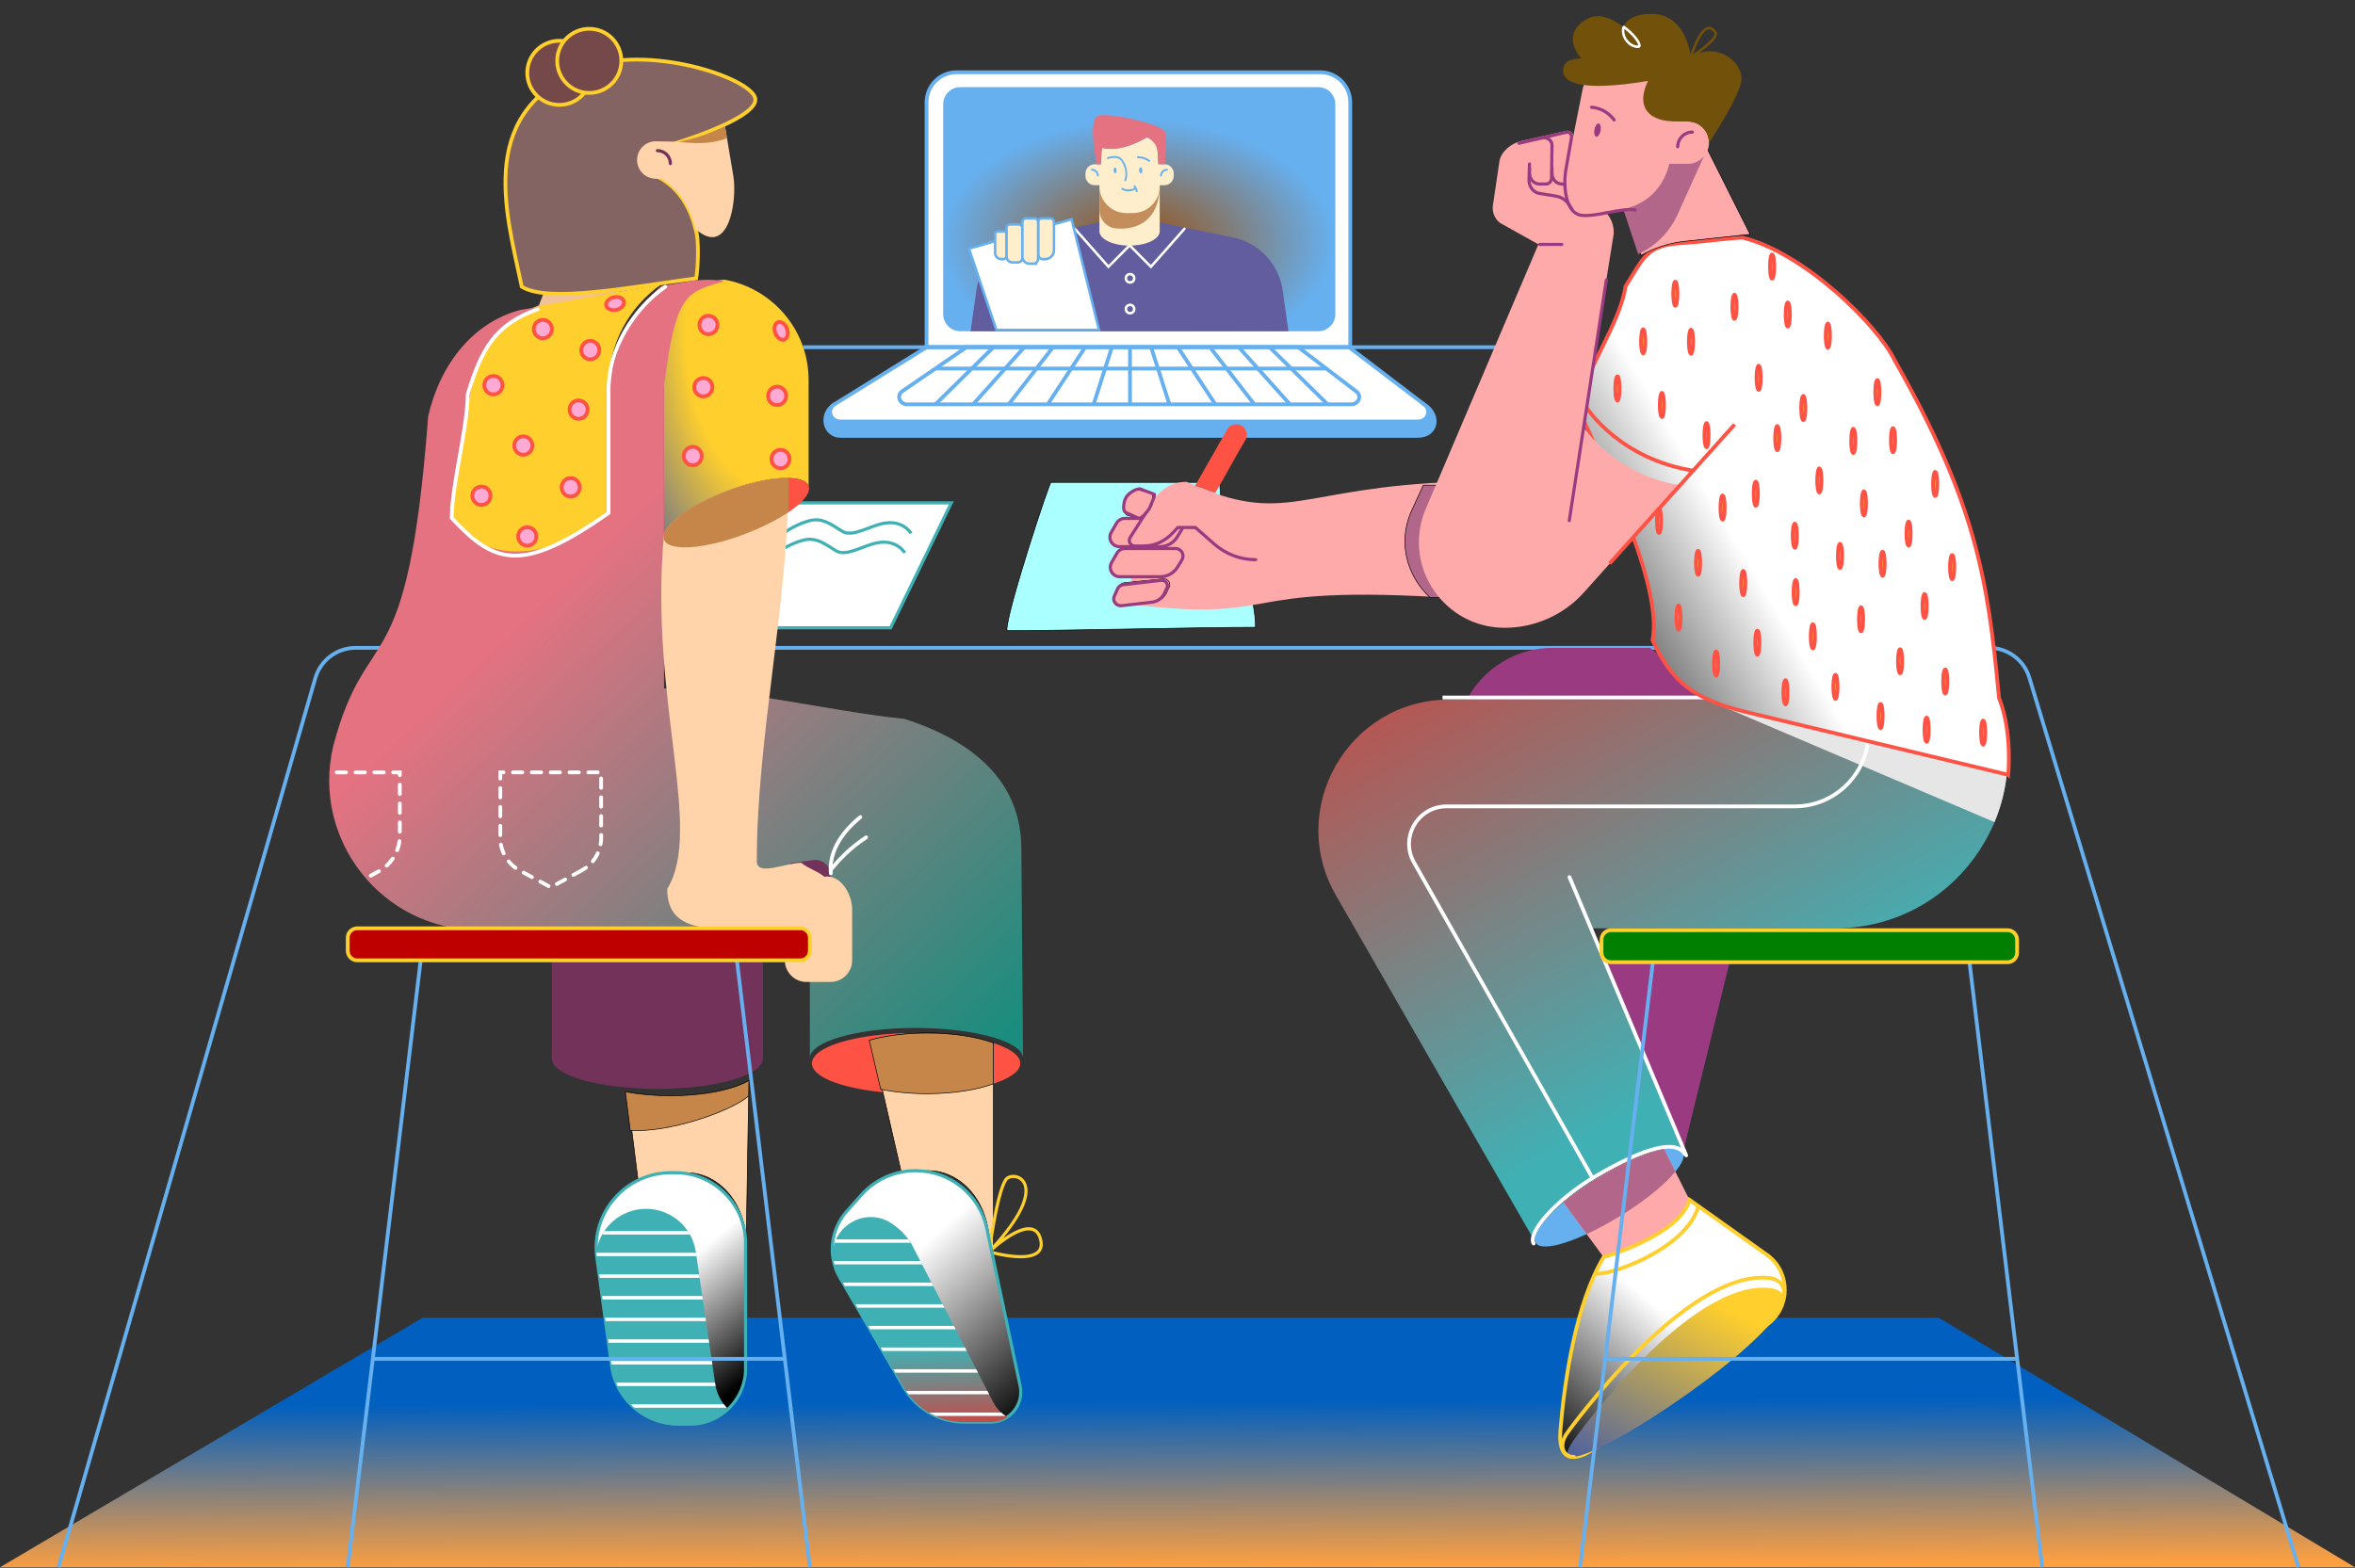 <svg width="3748" height="2495.9" xmlns="http://www.w3.org/2000/svg">
 <rect width="100%" height="100%" fill="#333333" stroke="none"/>
 <defs>
  <linearGradient y2="0.966" x2="0.98" y1="0.322" x1="0.426" id="svg_223">
   <stop offset="0" stop-color="#e57281"/>
   <stop offset="1" stop-color="#1a8d7e"/>
  </linearGradient>
  <linearGradient y2="0.021" x2="0.016" y1="0.697" x1="0.551" id="svg_224">
   <stop offset="0" stop-color="#3fb1b5"/>
   <stop offset="1" stop-color="#c04e4a"/>
  </linearGradient>
  <radialGradient r="0.5" cy="0.634" cx="0.496" spreadMethod="pad" id="svg_265">
   <stop offset="0" stop-color="#994f0f"/>
   <stop offset="1" stop-color="#66b0f0"/>
  </radialGradient>
  <linearGradient y2="1" x2="0" y1="0.677" x1="0.445" id="svg_270">
   <stop offset="0" stop-color="#ffffff"/>
   <stop offset="1" stop-color="#000000"/>
  </linearGradient>
  <radialGradient r="1.578" cy="0.213" cx="0.766" spreadMethod="pad" id="svg_272">
   <stop offset="0.387" stop-color="#ffcf2d"/>
   <stop offset="1" stop-color="#0030d2"/>
  </radialGradient>
  <linearGradient y2="1" x2="0.535" y1="0.334" x1="0.508" id="svg_274">
   <stop offset="0" stop-color="#005fbf"/>
   <stop offset="1" stop-color="#ffa040"/>
  </linearGradient>
  <radialGradient gradientTransform="translate(0.348,0) scale(0.304,1)" r="5.657" spreadMethod="pad" id="svg_277">
   <stop offset="0" stop-color="#c68649"/>
   <stop offset="1" stop-color="#3979b6"/>
  </radialGradient>
  <linearGradient y2="1" x2="1" y1="0.287" x1="0.5" id="svg_280">
   <stop offset="0" stop-color="#ffffff"/>
   <stop offset="1" stop-color="#000000"/>
  </linearGradient>
  <linearGradient y2="0.951" x2="0.75" y1="0.416" x1="0.484" id="svg_281">
   <stop offset="0" stop-color="#ffffff"/>
   <stop offset="1" stop-color="#000000"/>
  </linearGradient>
  <linearGradient y2="1" x2="0" y1="0.412" x1="0.441" id="svg_282">
   <stop offset="0" stop-color="#ffffff"/>
   <stop offset="1" stop-color="#000000"/>
  </linearGradient>
  <linearGradient y2="1" x2="0.676" y1="0.654" x1="0.668" id="svg_285">
   <stop offset="0.012" stop-color="#3fb1b5"/>
   <stop offset="1" stop-color="#c04e4a"/>
  </linearGradient>
  <linearGradient y2="1" x2="0" y1="0.146" x1="0.664" id="svg_286">
   <stop offset="0" stop-color="#ffcf2d"/>
   <stop offset="1" stop-color="#0030d2"/>
  </linearGradient>
 </defs>
 <g>
  <title>background</title>
  <rect fill="none" id="canvas_background" height="402" width="582" y="-1" x="-1"/>
 </g>
 <g>
  <title>Layer 1</title>
  <polygon fill="url(#svg_274)" points="3748,2495 0,2495 672.8,2097.7 3085.5,2097.7 " class="st0" id="FLOOR"/>
  <path stroke-miterlimit="10" stroke-width="6" stroke="#66b0f0" fill="#ffffff" id="svg_2" d="m2148.9,552.7l-674.3,0l0,-389.9c0,-26.4 21.4,-47.8 47.8,-47.8l578.7,0c26.4,0 47.8,21.4 47.8,47.8l0,389.9z" class="st1"/>
  <path fill="url(#svg_265)" id="svg_3" d="m2098,527.3l-569.7,0c-15,0 -27.2,-12.2 -27.2,-27.2l0,-334.2c0,-15 12.2,-27.2 27.2,-27.2l569.7,0c15,0 27.2,12.2 27.2,27.2l0,334.3c0,15 -12.2,27.1 -27.2,27.1z" class="st2"/>
  <path stroke-miterlimit="10" stroke-width="6" stroke="#66b0f0" fill="#66b0f0" id="svg_4" d="m2267.1,644.2c25.8,16.8 19.8,49.7 -10.7,49.7l-918.6,0c-25.7,0 -34.5,-34.7 -9.3,-50.6l938.6,0.9z" class="st3"/>
  <path stroke-miterlimit="10" stroke-width="6" stroke="#66b0f0" fill="#ffffff" id="svg_5" d="m2256.4,671l-918.6,0c-16.4,0 -22.9,-19.3 -9.3,-27.7l146.3,-90.6l672.2,0l120,91.5c12,9.1 5,26.8 -10.6,26.8z" class="st1"/>
  <path stroke-miterlimit="10" stroke-width="6" stroke="#66b0f0" fill="#ffffff" id="svg_7" d="m2150.4,643.7l-706.6,0c-12.6,0 -17.6,-14.9 -7.2,-21.3l101.6,-69.7l528,0l92.3,70.4c9.3,7 3.9,20.6 -8.1,20.6z" class="st1"/>
  <line stroke-miterlimit="10" stroke-width="6" stroke="#66b0f0" fill="none" id="svg_9" y2="643.7" x2="2112.9" y1="552.7" x1="2020.5" class="st4"/>
  <line stroke-miterlimit="10" stroke-width="6" stroke="#66b0f0" fill="none" id="svg_10" y2="643.7" x2="2052.9" y1="552.7" x1="1971.5" class="st4"/>
  <line stroke-miterlimit="10" stroke-width="6" stroke="#66b0f0" fill="none" id="svg_11" y2="643.7" x2="1996.3" y1="552.7" x1="1925.7" class="st4"/>
  <line stroke-miterlimit="10" stroke-width="6" stroke="#66b0f0" fill="none" id="svg_12" y2="643.7" x2="1934.2" y1="552.7" x1="1874.5" class="st4"/>
  <line stroke-miterlimit="10" stroke-width="6" stroke="#66b0f0" fill="none" id="svg_13" y2="643.7" x2="1861.1" y1="552.7" x1="1832" class="st4"/>
  <line stroke-miterlimit="10" stroke-width="6" stroke="#66b0f0" fill="none" id="svg_15" y2="643.7" x2="1488.7" y1="552.7" x1="1581.1" class="st4"/>
  <line stroke-miterlimit="10" stroke-width="6" stroke="#66b0f0" fill="none" id="svg_16" y2="643.7" x2="1548.7" y1="552.7" x1="1630.1" class="st4"/>
  <line stroke-miterlimit="10" stroke-width="6" stroke="#66b0f0" fill="none" id="svg_17" y2="643.7" x2="1605.3" y1="552.7" x1="1675.9" class="st4"/>
  <line stroke-miterlimit="10" stroke-width="6" stroke="#66b0f0" fill="none" id="svg_18" y2="643.7" x2="1667.4" y1="552.7" x1="1727.1" class="st4"/>
  <line stroke-miterlimit="10" stroke-width="6" stroke="#66b0f0" fill="none" id="svg_19" y2="643.7" x2="1740.5" y1="552.7" x1="1769.6" class="st4"/>
  <line stroke-miterlimit="10" stroke-width="6" stroke="#66b0f0" fill="none" id="svg_20" y2="552.7" x2="1798.4" y1="644.8" x1="1798.4" class="st4"/>
  <line stroke-miterlimit="10" stroke-width="6" stroke="#66b0f0" fill="none" id="svg_21" y2="586.7" x2="2110.9" y1="586.7" x1="1488.7" class="st4"/>
  <path fill="#625d9e" id="svg_23" d="m2050.6,527.3l-505.9,0l9.1,-64.5c5.6,-39.7 34.1,-72.3 72.6,-83.3l123.3,-25.6l95.9,0l123.3,25.6c38.6,10.9 67.1,43.6 72.6,83.3l9.1,64.5z" class="st5"/>
  <path fill="#ffffff" id="svg_26" d="m1831.8,427.6l-36.5,-36.9c-0.8,-0.8 -0.8,-2.1 0,-2.8c0.8,-0.8 2.1,-0.8 2.8,0l33.5,33.9l52,-58.9c0.7,-0.8 2,-0.9 2.8,-0.2s0.9,2 0.2,2.8l-54.8,62.1z" class="st6"/>
  <path fill="#ffffff" id="svg_28" d="m1764,427.6l-54.8,-62.1c-0.7,-0.8 -0.7,-2.1 0.2,-2.8c0.8,-0.7 2.1,-0.7 2.8,0.2l52,58.9l33.5,-33.9c0.8,-0.8 2,-0.8 2.8,0s0.8,2 0,2.8l-36.5,36.9z" class="st6"/>
  <path fill="#ffffff" id="svg_30" d="m1798.5,451.7c-4.8,0 -8.7,-3.9 -8.7,-8.7s3.9,-8.7 8.7,-8.7s8.7,3.9 8.7,8.7s-3.9,8.7 -8.7,8.7zm0,-13.4c-2.6,0 -4.7,2.1 -4.7,4.7c0,2.6 2.1,4.7 4.7,4.7s4.7,-2.1 4.7,-4.7c0,-2.6 -2.1,-4.7 -4.7,-4.7z" class="st6"/>
  <path fill="#ffffff" id="svg_32" d="m1798.5,500.7c-4.8,0 -8.7,-3.9 -8.7,-8.7s3.9,-8.7 8.7,-8.7s8.7,3.9 8.7,8.7s-3.9,8.7 -8.7,8.7zm0,-13.4c-2.6,0 -4.7,2.1 -4.7,4.7c0,2.6 2.1,4.7 4.7,4.7s4.7,-2.1 4.7,-4.7c0,-2.6 -2.1,-4.7 -4.7,-4.7z" class="st6"/>
  <polygon stroke-miterlimit="10" stroke-width="4" stroke="#66b0f0" fill="#ffffff" id="svg_33" points="1749.1,525.2 1585.7,525.2 1542.1,395.8 1705.5,349    " class="st7"/>
  <path stroke="null" fill="#ffffff" id="svg_35" d="m1596.333,412.6l-2.241,0c-5.712,0 -10.339,-4.261 -10.339,-9.52l0,-29.89c0,-2.13 1.88,-3.861 4.193,-3.861l9.761,0c2.314,0 4.193,1.731 4.193,3.861l0,34.218c0.072,2.863 -2.458,5.193 -5.567,5.193z" class="st6"/>
  <path stroke="#66b0f0" stroke-miterlimit="10" stroke-linecap="round" stroke-width="4" fill="#ffeecc" id="svg_36" d="m1596.333,412.6l-2.241,0c-5.712,0 -10.339,-4.346 -10.339,-9.711l0,-30.491c0,-2.173 1.88,-3.939 4.193,-3.939l9.761,0c2.314,0 4.193,1.766 4.193,3.939l0,34.905c0.072,2.92 -2.458,5.297 -5.567,5.297z" class="st8"/>
  <path fill="#ffffff" id="svg_37" d="m1660,412.6l3.1,0c7.9,0 14.3,-6.4 14.3,-14.3l0,-44.9c0,-3.2 -2.6,-5.8 -5.8,-5.8l-13.6,0c-3.2,0 -5.8,2.6 -5.8,5.8l0,51.4c0,4.3 3.5,7.8 7.8,7.8z" class="st6"/>
  <path stroke="null" fill="#ffffff" id="svg_38" d="m1619.3,417.8l-7.2,0c-5.6,0 -10.1,-3.83 -10.1,-8.597l0,-46.136c0,-2.724 2.6,-4.937 5.8,-4.937l13.5,0c3.2,0 5.8,2.213 5.8,4.937l0,48.094c0,3.66 -3.5,6.639 -7.8,6.639z" class="st6"/>
  <path fill="#ffffff" id="svg_39" d="m1644.5,419.8l-6,0c-6.3,0 -11.4,-5.1 -11.4,-11.4l0,-55c0,-3.2 2.6,-5.8 5.8,-5.8l13.5,0c3.2,0 5.8,2.6 5.8,5.8l0,58.6c0,4.3 -3.5,7.8 -7.7,7.8z" class="st6"/>
  <path stroke-miterlimit="10" stroke-linecap="round" stroke-width="4" stroke="#66b0f0" fill="#ffeecc" id="svg_40" d="m1660,412.6l3.1,0c7.9,0 14.3,-6.4 14.3,-14.3l0,-44.9c0,-3.2 -2.6,-5.8 -5.8,-5.8l-13.6,0c-3.2,0 -5.8,2.6 -5.8,5.8l0,51.4c0,4.3 3.5,7.8 7.8,7.8z" class="st8"/>
  <path stroke="#66b0f0" stroke-miterlimit="10" stroke-linecap="round" stroke-width="4" fill="#ffeecc" id="svg_41" d="m1619.3,417.8l-7.2,0c-5.6,0 -10.1,-3.886 -10.1,-8.722l0,-46.808c0,-2.764 2.6,-5.009 5.8,-5.009l13.5,0c3.2,0 5.8,2.245 5.8,5.009l0,48.794c0,3.714 -3.5,6.736 -7.8,6.736z" class="st8"/>
  <path stroke-miterlimit="10" stroke-linecap="round" stroke-width="4" stroke="#66b0f0" fill="#ffeecc" id="svg_42" d="m1644.5,419.8l-6,0c-6.3,0 -11.4,-5.1 -11.4,-11.4l0,-55c0,-3.2 2.6,-5.8 5.8,-5.8l13.5,0c3.2,0 5.8,2.6 5.8,5.8l0,58.6c0,4.3 -3.5,7.8 -7.7,7.8z" class="st8"/>
  <path fill="#ffeecc" id="svg_43" d="m1845.7,295.1l0,73c0,12.6 -21.5,22.9 -48,22.9s-48,-10.3 -48,-22.9l0,-73l96,0z" class="st6"/>
  <path fill="#c48e5c" id="svg_44" d="m1845.7,295.1c0,55.1 -35.3,71.5 -69.2,68.6c-0.1,0 -0.2,0 -0.3,0c-15,-1.4 -26.4,-14.2 -26.4,-29.2l0,-39.3l95.9,-0.1l0,0z" class="st2"/>
  <path fill="#ffeecc" d="m1868,276.3l0,3.7c0,8.2 -6.6,14.8 -14.8,14.8l-7.6,0l0.1,1.7c0,23.6 -19.1,42.7 -42.7,42.7l-10.5,0c-23.6,0 -42.7,-19.1 -42.7,-42.7l0.1,-1.7l-7.6,0c-8.2,0 -14.8,-6.6 -14.8,-14.8l0,-3.7c0,-8.2 6.6,-14.8 14.8,-14.8l9.7,0l1.1,-18.1c0,-2.8 0.4,-5.5 1.2,-8c28.6,7.1 62.1,-11.3 71.1,-16.8c10,3.8 17.1,13.4 17.1,24.7l1.1,18.1l9.7,0c8.1,0.1 14.7,6.7 14.7,14.9z" class="st6" id="HEAD_4_"/>
  <path fill="#e57281" d="m1853.9,261.5l-10.4,0l-1.1,-18.1c0,-11.3 -7.1,-20.9 -17.1,-24.7c-9,5.4 -42.5,23.8 -71.1,16.8c-0.8,2.5 -1.2,5.2 -1.2,8l-1.1,18.1l-6.5,0c0,0 -13.3,-64.4 -0.2,-76.2c9.7,-8.7 98.5,10.3 108.3,23.8c5.5,7.7 0.4,52.3 0.4,52.3z" class="st9" id="HAIR_2_"/>
  <path fill="#66b0f0" id="svg_46" d="m1828.9,257.6c-0.3,0 -0.7,-0.1 -1,-0.4l0,0c-0.1,-0.1 -6.6,-5.4 -17,-5.4c-0.8,0 -1.5,-0.7 -1.5,-1.5s0.7,-1.5 1.5,-1.5c11.5,0 18.6,5.8 18.9,6.1c0.6,0.5 0.7,1.5 0.2,2.1c-0.2,0.4 -0.7,0.6 -1.1,0.6z" class="st2"/>
  <path fill="#66b0f0" id="svg_48" d="m1790.9,288.6c-0.2,0 -0.4,0 -0.5,-0.1c-0.8,-0.3 -1.2,-1.2 -0.9,-1.9c2.8,-7.4 2.1,-16.7 -1.8,-24.9c-2.3,-5 -5.6,-8.6 -8.5,-9.6c-6.4,-2.2 -15.4,0.9 -15.5,0.9c-0.8,0.3 -1.6,-0.1 -1.9,-0.9c-0.3,-0.8 0.1,-1.6 0.9,-1.9c0.4,-0.1 10,-3.4 17.4,-0.9c3.7,1.3 7.5,5.4 10.2,11.2c4.2,8.9 4.9,19.1 1.9,27.3c-0.1,0.4 -0.7,0.8 -1.3,0.8z" class="st2"/>
  <path fill="#66b0f0" id="svg_50" d="m1810.6,304.5c0.1,0.8 -0.6,1.5 -1.4,1.6l-0.1,0c-0.8,0 -1.4,-0.6 -1.5,-1.4c-0.1,-1 -0.3,-2 -0.6,-2.9c-4.3,2.1 -8.2,2.8 -11.4,2.8c-6.3,0 -10.1,-2.6 -10.3,-2.8c-0.7,-0.5 -0.8,-1.4 -0.4,-2.1c0.5,-0.7 1.4,-0.8 2.1,-0.4c0.2,0.1 3.4,2.3 8.6,2.3c2.8,0 6.2,-0.6 10.1,-2.5c-0.6,-1 -1.2,-1.6 -1.2,-1.6c-0.6,-0.6 -0.5,-1.6 0.1,-2.1s1.6,-0.5 2.1,0.1c0.2,0.3 3.6,4.1 3.9,9z" class="st2"/>
  <ellipse fill="#66b0f0" id="svg_51" ry="5" rx="2.5" cy="270.9" cx="1815.7" class="st2" transform="matrix(0.998,-0.062,0.062,0.998,-13.338,113.479) "/>
  <ellipse fill="#66b0f0" id="svg_52" ry="4.6" rx="2.3" cy="270.9" cx="1774.9" class="st2" transform="matrix(0.998,-0.062,0.062,0.998,-13.417,110.941) "/>
  <path fill="#66b0f0" id="svg_53" d="m1747.2,281.1c-0.8,0 -1.5,-0.7 -1.5,-1.5c0,-4.4 -3.6,-7.9 -7.9,-7.9c-0.8,0 -1.5,-0.7 -1.5,-1.5s0.7,-1.5 1.5,-1.5c6,0 10.9,4.9 10.9,10.9c0,0.9 -0.7,1.5 -1.5,1.5z" class="st2"/>
  <path fill="#66b0f0" id="svg_54" d="m1847.8,281.1c-0.8,0 -1.5,-0.7 -1.5,-1.5c0,-6 4.9,-10.9 10.9,-10.9c0.8,0 1.5,0.7 1.5,1.5s-0.7,1.5 -1.5,1.5c-4.4,0 -7.9,3.6 -7.9,7.9c0,0.9 -0.6,1.5 -1.5,1.5z" class="st2"/>
  <path stroke-miterlimit="10" stroke-width="6" stroke="#66b0f0" fill="none" id="svg_55" d="m3658,2495l-428.3,-1416.2c-8.5,-28.2 -34.6,-47.5 -64.1,-47.5l-2599.5,0c-29.8,0 -56,19.7 -64.3,48.4l-408.7,1415.3" class="st4"/>
  <line stroke-miterlimit="10" stroke-width="6" stroke="#66b0f0" fill="none" id="svg_56" y2="552.7" x2="2415.2" y1="552.7" x1="1278.2" class="st4"/>
  <path stroke="null" fill="#aaffff" d="m1672.8,767.9l268.6,0c0,76.9 56.739,153.8 56.739,230.7c-89.533,0 -306.054,5.404 -395.587,5.404c-2.702,-24.317 70.248,-244.804 70.248,-236.104z" class="st5" id="PAPER_1_"/>
  <polygon fill="#9a3b82" id="svg_58" points="2677.2,1839.8 2552.3,1528.8 2753.4,1528.8     " class="st10"/>
  <path fill="#9a3b82" id="svg_59" d="m2334.5,1113.7l0,0c26.8,-50.7 79.5,-82.4 136.8,-82.4l154.7,0l105.1,82.4l-396.6,0z" class="st10"/>
  <path fill="url(#svg_224)" id="svg_62" d="m2921,1477.8l-389.7,0l146.7,356.1c-10.2,-16.6 -71.3,0.7 -136,40.4c-63.9,39.2 -107.1,86.4 -98.3,103.6l-316.2,-550.2c-82,-138.8 18,-314 179.2,-314l873.3,0l1.9,6c57,177 -75,358.1 -260.9,358.1z" class="st11"/>
  <path fill="#e6e6e6" id="svg_63" d="m3195.1,1215.8c-1.4,32.5 -8.6,63.9 -20.8,93l-458,-195l454.6,0l10.6,31c7.4,18.6 11.5,44.7 13.6,71z" class="st12"/>
  <path fill="#66b0f0" id="svg_64" d="m2678.1,1833.9c10.2,16.6 -34.4,61.9 -99,101.6c-64.7,39.7 -124.8,59.6 -135,43s33.3,-63.5 98,-103.2c64.6,-39.7 125.7,-58 136,-41.4z" class="st2"/>
  <path stroke-miterlimit="10" stroke-linecap="round" stroke-width="6" stroke="#ffffff" fill="none" id="svg_66" d="m2534.6,1875.5l-284.4,-502.8c-22.3,-39.8 6.4,-89 52.1,-89l553.9,0c74.6,0 130.3,-68.7 114.9,-141.7" class="st13"/>
  <path stroke-miterlimit="10" stroke-linecap="round" stroke-width="6" stroke="#ffffff" fill="none" id="svg_67" d="m2440.8,1979.6c-10.2,-16.6 33.9,-69.4 101.3,-108.7c75.7,-44.1 124.7,-57.2 139.3,-33.8" class="st13"/>
  <line stroke-miterlimit="10" stroke-linecap="round" stroke-width="6" stroke="#ffffff" fill="none" id="svg_68" y2="1396.3" x2="2497.8" y1="1839.3" x1="2683.6" class="st13"/>
  <line stroke-miterlimit="10" stroke-width="6" stroke="#ffffff" fill="none" id="svg_69" y2="1110.4" x2="2749.1" y1="1110.4" x1="2295.8" class="st14"/>
  <path fill="#ffaaaa" id="svg_71" d="m2552.2,2001.4l-27,-36.8l-37.2,-50.6c15.2,-12.8 33.5,-26.1 54,-38.7c40.8,-25 80.1,-41.6 106.2,-46.2l18.1,36.1l22.6,45c-16,56.9 -136.7,91.2 -136.7,91.2z" class="st9"/>
  <path fill="#b2678a" id="svg_72" d="m2666.4,1865.2c-16.8,20.5 -48.4,46.4 -87.3,70.3c-18.7,11.5 -37,21.3 -53.8,29.1l-37.2,-50.6c15.2,-12.8 33.5,-26.1 54,-38.7c40.8,-25 80.1,-41.6 106.2,-46.2l18.1,36.1z" class="st10"/>
  <path stroke-miterlimit="10" stroke-width="6" stroke="#ffcf2d" fill="url(#svg_282)" id="svg_74" d="m2812.5,2108.5l-274.4,197.1c-23.3,16.2 -59.5,29.7 -54.7,-28.9c6.7,-80.8 24.6,-201 68.8,-275.4l0,0c1.9,-0.5 120.7,-34.8 136.7,-91.2l125.1,88.9c36,28 35.2,82.6 -1.5,109.5z" class="st15"/>
  <path stroke-miterlimit="10" stroke-linecap="round" stroke-width="6" stroke="#ffcf2d" fill="none" id="svg_75" d="m2539.5,2027.4c21.8,4.1 144.2,-39.3 163.2,-106.2" class="st16"/>
  <path fill="url(#svg_286)" id="svg_76" d="m2510,2285.3c0,0 179.1,-248.8 306.5,-234.8c138.7,15.1 -419.9,379.9 -306.5,234.8z" class="st5"/>
  <path stroke-miterlimit="10" stroke-linecap="round" stroke-width="6" stroke="#ffcf2d" fill="none" id="svg_77" d="m2504.9,2319.2c-13.9,0.9 -28.6,-15.3 -8.3,-41.3c0,0 186.4,-258 319.1,-243.4c20.5,2.2 27.4,18.9 22.6,33.3" class="st16"/>
  <path stroke-miterlimit="10" stroke-width="6" stroke="#fe5244" fill="url(#svg_270)" id="svg_78" d="m3196.1,1233.398l-401.2,-96.1c-84.6,-19.5 -128.386,-39.28 -164.886,-118.08c15.603,-80.38 -63.343,-249.907 -117.976,-368.107c8.754,-60.504 66.133,-134.515 74.887,-195.02c30.5,-48.4 33.875,-65.693 90.975,-69.193c32.533,-2 62.365,-6.701 94.899,-8.701c98.4,23.715 215.22,139.143 242.518,195.224c128.299,226.017 148.542,346.679 166.083,537.578c21.8,54.4 14.7,122.4 14.7,122.4z" class="st17"/>
  <path stroke-miterlimit="10" stroke-width="6" stroke="#fe5244" fill="none" id="svg_79" d="m2525.4,649.4c0,0 52.2,82 171.1,100.1" class="st18"/>
  <path stroke="null" transform="rotate(-2.681 2679.825,310.649) " fill="#ffaaaa" id="svg_106" d="m2782.314,377.963c-2.204,0.099 -4.408,0.197 -6.712,0.296l-97.781,5.913c-24.946,1.478 -48.79,8.082 -70.43,19.021l-30.056,-88.504l133.948,-96.586l71.031,159.859z" class="st9"/>
  <path fill="#b2678a" id="svg_107" d="m2607.2,404.5l0,0c27.8,-12.6 50,-35 62.6,-62.8l48.6,-107.5l-7.1,-16.2l-133.7,98l29.6,88.5z" class="st10"/>
  <path fill="#ffaaaa" id="svg_108" d="m2719.9,227.1c0,9.3 -3.8,17.7 -9.9,23.8c-6.1,6.1 -14.5,9.9 -23.8,9.9l-29.4,0c-11.6,45.1 -43.458,72.619 -99.004,76.195c-7.367,-1.3 -24.877,5.612 -32.244,4.312c-24.2,-4.3 -36.353,-43.806 -32.953,-68.106l25.9,-129.7c4.5,-27.7 33,-44.6 59.5,-35.1l42.9,17.2c23.2,8 38.8,29.8 38.8,54.3l0,12.5l26.5,1c18.6,0 33.7,15.1 33.7,33.7z" class="st9"/>
  <path stroke-miterlimit="10" stroke-linecap="round" stroke-width="5" stroke="#9a3b82" fill="none" id="svg_110" d="m2670.1,233.6c0,-12.9 10.4,-23.3 23.3,-23.3" class="st20"/>
  <path stroke-miterlimit="10" stroke-linecap="round" stroke-width="5" stroke="#9a3b82" fill="none" id="svg_111" d="m2532.9,170.8c0,0 21,0 36,20.1" class="st20"/>
  <ellipse fill="#9a3b82" id="svg_112" ry="5" rx="10.7" cy="207.3" cx="2541.9" class="st10" transform="matrix(0.179,-0.984,0.984,0.179,1883.453,2671.239) "/>
  <path fill="#72510a" id="svg_113" d="m2686.2,193.4c18.6,0 33.7,15.1 33.7,33.7c0,0.1 0,0.3 0,0.5c15,-23.1 51.8,-81.9 51.8,-101.8c0,-26.7 -33.3,-53.4 -67.8,-41.2c2.3,-1.7 4.7,-3.5 7.2,-5.4c13.3,-10.4 20.3,-18.2 21.4,-23.8c0.4,-2 0.1,-3.8 -0.9,-5.2c-4,-5.7 -8.4,-8.2 -13.1,-7.4c-6.9,1.1 -14,9.6 -21.1,25.2c-3.2,7.1 -5.7,14.1 -7.1,18.4c-2.8,-16.7 -16.3,-72 -74.3,-63.5c-20,2.9 -29.4,11.2 -32,20.3c-16.6,-13 -38.8,-23.2 -57.2,-13.5c-31.8,16.7 -27.9,44.1 -9.5,63.5c-17.4,-0.3 -29.6,4.8 -29.6,19.5c0,13.5 13.9,20 33,22.6s43.6,1.2 64.8,-1.2c15.1,-1.7 28.7,-3.8 37.4,-5.3c-5.8,11.9 -8.1,22.1 -7.6,30.7c0.9,17.8 13.8,28.3 32,32c3.9,0.8 8.1,1.3 12.4,1.5l26.5,0.4zm32.9,-146.6c0.3,-0.1 0.6,-0.1 1,-0.1c2.8,0 5.5,2 8.2,5.8c0.2,0.4 0.5,1 0.3,2.1c-1.6,8.1 -22.1,23.5 -34,31.6c4.7,-13.8 14.6,-37.7 24.5,-39.4z" class="st5"/>
  <path fill="#ffffff" id="svg_115" d="m2606.4,76.4c-6.9,0 -13.9,-3.7 -19,-10.2c-5.7,-7.2 -7.6,-16.1 -5.2,-23.8c0.3,-1 1.3,-1.6 2.3,-1.4c0.4,0 0.8,0.1 1.1,0.4c15.1,10.8 27.2,26.2 25.4,32.3c-0.4,1.6 -1.7,2.6 -3.4,2.7c-0.4,0 -0.8,0 -1.2,0zm-21,-30.2c-0.9,5.8 0.9,12.2 5.1,17.5c4.5,5.7 10.7,9 16.7,8.6c0.2,-2.6 -6.5,-14.5 -21.8,-26.1z" class="st6"/>
  <path fill="#ffaaaa" id="svg_116" d="m2409,959.4c-466.957,-40.765 -343.531,32.33 -596.625,4.217l-12.683,-43.351l37.608,-125.366c11.1,-17.4 30.2,-27.9 50.8,-27.9c160.611,72.95 175.322,8.106 433.2,0l87.7,192.4z" class="st9"/>
  <path fill="#fe5244" id="svg_117" d="m1901.758,773.737l51.442,-90.195c3,-5 8.5,-8.1 14.3,-8.1l0,0c13.1,0 21.1,14.3 14.3,25.5c-13.5,22.2 -34.08,61.214 -47.58,83.414c-12.148,-1.77 -18.544,-7.522 -32.463,-10.62z" class="st21"/>
  <path stroke="null" fill="#b2678a" id="svg_118" d="m2419.807,951.294l-143.9,0c-0.3,-0.279 -0.7,-0.651 -1,-0.93c-35,-33.472 -49.9,-84.239 -30.2,-133.145l20.5,-44.816l66.9,0l87.7,178.891z" class="st10"/>
  <path fill="#ffaaaa" id="svg_119" d="m1872.051,872.612l-80.2,0c-5.4,0 -10.4,2.9 -13.1,7.6l-8.5,14.8c-5.7,10 1.5,22.5 13.1,22.5l64.5,0c11.2,0 21.6,-5.8 27.5,-15.4l6.9,-11.3c4.8,-8 -0.9,-18.2 -10.2,-18.2z" class="st9"/>
  <path stroke="null" transform="rotate(-5.636 1817.719,942.506) " fill="#ffaaaa" id="svg_120" d="m1853.395,924.876l-62.328,0c-4.197,0 -8.082,2.277 -10.181,5.968l-6.606,11.623c-4.43,7.853 1.166,17.67 10.181,17.67l50.127,0c8.704,0 16.787,-4.555 21.372,-12.094l5.362,-8.874c3.808,-6.283 -0.699,-14.293 -7.927,-14.293z" class="st9"/>
  <path fill="#ffaaaa" id="svg_121" d="m1868.444,825.907l-80.2,0c-5.4,0 -10.4,2.9 -13.1,7.6l-8.5,14.8c-5.7,10 1.5,22.5 13.1,22.5l64.5,0c11.2,0 21.6,-5.8 27.5,-15.4l6.9,-11.3c4.9,-8 -0.9,-18.2 -10.2,-18.2z" class="st9"/>
  <path stroke-miterlimit="10" stroke-linecap="round" stroke-width="5" stroke="#9a3b82" fill="none" id="svg_122" d="m1870.846,873.215l-80.2,0c-5.4,0 -10.4,2.9 -13.1,7.6l-8.5,14.8c-5.7,10 1.5,22.5 13.1,22.5l64.5,0c11.2,0 21.6,-5.8 27.5,-15.4l6.9,-11.3c4.8,-8 -0.9,-18.2 -10.2,-18.2z" class="st20"/>
  <path transform="rotate(-6.598 1815.385,944.179) " stroke="#9a3b82" stroke-miterlimit="10" stroke-linecap="round" stroke-width="5" fill="none" id="svg_123" d="m1850.064,927.753l-60.586,0c-4.079,0 -7.857,2.122 -9.896,5.561l-6.421,10.829c-4.306,7.317 1.133,16.462 9.896,16.462l48.726,0c8.461,0 16.317,-4.244 20.774,-11.268l5.212,-8.268c3.702,-5.853 -0.68,-13.316 -7.705,-13.316z" class="st20"/>
  <path stroke-miterlimit="10" stroke-linecap="round" stroke-width="5" stroke="#9a3b82" fill="none" id="svg_124" d="m1870.251,825.305l-80.2,0c-5.4,0 -10.4,2.9 -13.1,7.6l-8.5,14.8c-5.7,10 1.5,22.5 13.1,22.5l64.5,0c11.2,0 21.6,-5.8 27.5,-15.4l6.9,-11.3c4.9,-8 -0.9,-18.2 -10.2,-18.2z" class="st20"/>
  <path fill="#ffaaaa" id="svg_125" d="m1998.4,891c-24.1,0 -47.3,-8.7 -65.5,-24.6l-30.4,-26.6l-28,0l-7.2,7.7c-12.9,13.8 -28.8,21.7 -47.7,21.7l-13.4,0c-7,0 -11.3,-7.8 -7.5,-13.7c11.233,-17.6 24.876,-35.802 36.11,-53.402l163.69,0.602l0,88.3l-0.1,0z" class="st9"/>
  <path stroke-miterlimit="10" stroke-linecap="round" stroke-width="5" stroke="#9a3b82" fill="none" id="svg_126" d="m1832.4,802.7l-33.7,52.8c-3.8,5.9 0.5,13.7 7.5,13.7l13.4,0c18.9,0 34.8,-7.8 47.7,-21.7l7.2,-7.7l28,0l30.4,26.6c18.1,15.8 41.4,24.6 65.5,24.6" class="st20"/>
  <path fill="#ffaaaa" id="svg_127" d="m2673.6,772.4l-152.7,170.6c-32.1,35.9 -78,56.4 -126.2,56.4l0,0c-95.2,0 -161.1,-95 -127.7,-184.2l181.4,-426.2l-61.3,-34.3c-8.7,-6.8 -12.9,-17.9 -11,-28.7l10.4,-70.1c3.2,-15.6 19.1,-27.8 34.6,-31.4l71.8,-16.2c6.1,-1.4 11.7,3.8 10.7,9.9l-10.4,54.1c-4.1,26.4 13.7,49.2 40.1,53.7l0,0c21.6,3.7 36.8,25.4 34.8,47.2l-48.9,305c-0.1,0.2 50,78.3 154.4,94.2z" class="st9"/>
  <line stroke-miterlimit="10" stroke-linecap="round" stroke-width="5" stroke="#9a3b82" fill="none" id="svg_128" y2="828.8" x2="2497.5" y1="445.7" x1="2556.5" class="st20"/>
  <path stroke-miterlimit="10" stroke-linecap="round" stroke-width="5" stroke="#9a3b82" fill="none" id="svg_129" d="m2434.2,261l-0.8,24.8c-0.3,10.2 5.8,19.2 14.6,21.7c30.633,6.2 40.496,1.29 53.74,25.846" class="st20"/>
  <path stroke-miterlimit="10" stroke-linecap="round" stroke-width="5" stroke="#9a3b82" fill="none" id="svg_130" d="m2602.4,334.1c-24.5,-3.267 -62.042,11.822 -86.542,8.556c-24.2,-4.3 -27.658,-45.256 -24.258,-69.556l9.5,-54.3c0.9,-5.1 -3.7,-9.4 -8.7,-8.2l-75,17.5" class="st20"/>
  <line stroke-miterlimit="10" stroke-width="6" stroke="#fe5244" fill="none" id="svg_131" y2="675.8" x2="2760.6" y1="897" x1="2561.8" class="st18"/>
  <line stroke-miterlimit="10" stroke-linecap="round" stroke-width="5" stroke="#9a3b82" fill="none" id="svg_132" y2="389.1" x2="2485.6" y1="389.1" x1="2450.5" class="st20"/>
  <path stroke-miterlimit="10" stroke-linecap="round" stroke-width="5" stroke="#9a3b82" fill="none" id="svg_133" d="m2434.3,267.6l0,8c0,9.5 6.9,17.3 15.4,17.3l11,0c4.8,0 8.6,-4.3 8.6,-9.7l0.7,-52.2c0.1,-8.1 -8.5,-13.1 -15.5,-11.4" class="st20"/>
  <path stroke-miterlimit="10" stroke-linecap="round" stroke-width="5" stroke="#9a3b82" fill="none" id="svg_134" d="m2470,267.6l0,8c0,9.5 6.9,17.3 15.4,17.3c2.333,0 0.319,0.483 2.653,0.483" class="st20"/>
  <line stroke-miterlimit="10" stroke-width="6" stroke="#66b0f0" fill="none" id="svg_135" y2="2495" x2="3250.2" y1="1528.8" x1="3134.1" class="st4"/>
  <line stroke-miterlimit="10" stroke-width="6" stroke="#66b0f0" fill="none" id="svg_136" y2="2495" x2="2514.8" y1="1528.8" x1="2630.9" class="st4"/>
  <line stroke-miterlimit="10" stroke-width="6" stroke="#66b0f0" fill="none" id="svg_137" y2="2163.2" x2="3210.3" y1="2163.2" x1="2554.6" class="st4"/>
  <path stroke-miterlimit="10" stroke-width="6" stroke="#ffcf2d" fill="#007f00" id="svg_138" d="m2564,1531.8l631,0c8.4,0 15.2,-6.8 15.2,-15.2l0,-20.6c0,-8.4 -6.8,-15.2 -15.2,-15.2l-631,0c-8.4,0 -15.2,6.8 -15.2,15.2l0,20.6c0,8.4 6.8,15.2 15.2,15.2z" class="st15"/>
  <polygon stroke-miterlimit="10" stroke-width="5" stroke="#3fb1b5" fill="#ffffff" id="svg_139" points="1514,800.6 1417.4,999.4 1125.5,999.4 1242.8,800.6   " class="st22"/>
  <path stroke-miterlimit="10" stroke-width="5" stroke="#3fb1b5" fill="none" id="svg_140" d="m1450,849.1c0,0 -12.7,-21.7 -43.2,-16.1c-22.8,4.1 -49.8,22.9 -66.4,12.8s-31.3,-22.7 -52.8,-16.7s-37.4,17.5 -37.4,17.5" class="st23"/>
  <path stroke-miterlimit="10" stroke-width="5" stroke="#3fb1b5" fill="none" id="svg_141" d="m1440,880.1c0,0 -12.7,-21.7 -43.2,-16.1c-22.8,4.1 -49.8,22.9 -66.4,12.8s-31.3,-22.7 -52.8,-16.7s-37.4,17.5 -37.4,17.5" class="st23"/>
  <path fill="#fe5244" id="svg_142" d="m1623.8,1692.8c0,26.7 -74.1,48.3 -166.9,48.3c-92.8,0 -164.7,-21.6 -164.7,-48.3s71.9,-48.3 164.7,-48.3c92.8,0 166.9,21.7 166.9,48.3z" class="st21"/>
  <path stroke="null" fill="#ffd4aa" id="svg_144" d="m1581.1,1660.3l0,345l-8.794,-49.8c-9.464,-53.6 -49.079,-91.9 -94.974,-91.9c-13.819,0 -27.387,3.5 -39.698,10.1c-0.419,0.2 -0.838,0.5 -1.34,0.7l-32.244,-140.4l-17.923,-78.1c24.539,-7.1 56.281,-11.4 90.954,-11.4c41.206,0 78.308,6.1 104.02,15.8z" class="st24"/>
  <path stroke="null" fill="#c68649" id="svg_145" d="m1581.1,1660.3l0,65c-26.068,9.7 -63.684,15.8 -105.461,15.8c-27.087,0 -52.391,-2.6 -74.044,-7l-18.171,-78.1c24.879,-7.1 57.061,-11.4 92.215,-11.4c41.777,-0.1 79.393,6 105.461,15.7z" class="st25"/>
  <path fill="#ffcf2d" id="svg_149" d="m1573.7,1995.2c2.7,0.8 28.1,7.9 50.6,7.9c12.2,0 23.5,-2.1 29.9,-8.5c5.5,-5.5 6.8,-13.5 3.9,-23.6c-2.6,-9 -7.6,-14.6 -14.9,-16.6c-13.4,-3.6 -32,6.4 -46.7,16.9c22.9,-27.8 45.5,-63.1 37.1,-86.2c-3,-8.2 -9.8,-13.7 -18.3,-14.7c-7.1,-0.8 -13.7,1.7 -16.8,6.4c-14.4,21.9 -26.2,111.8 -26.7,115.6l1.9,2.8zm29,-115.6c1.8,-2.7 5.6,-4.3 10,-4.3c0.7,0 1.4,0 2.1,0.1c3.2,0.4 10.9,2.2 14.2,11.4c2.2,6.1 3,17.3 -5.9,36.1c-8.4,17.8 -23.6,38.7 -45.2,62.4c3.2,-22.8 13.4,-88.4 24.8,-105.7zm48,111.5c-6.6,6.6 -21.6,8.6 -43.5,5.8c-11.5,-1.5 -22.2,-3.9 -27.9,-5.4c4.3,-3.8 12.3,-10.7 21.6,-17.1c17.8,-12.3 32,-17.6 41.1,-15.1c5.5,1.5 9.2,5.8 11.4,13.1c2.4,8.4 1.5,14.5 -2.7,18.7z" class="st5"/>
  <path stroke-miterlimit="10" stroke-width="5" stroke="#3fb1b5" fill="url(#svg_280)" id="svg_150" d="m1370.7,1902.4l-23.1,25.9c-26.2,29.4 -30.5,72.2 -10.6,106.2l101.7,174.4c19.9,34.1 56.4,55 95.8,55l42.1,0c30.5,0 53.2,-28 46.9,-57.8l-53,-250.5c-11.3,-53.6 -58.6,-91.9 -113.4,-91.9l0,0c-32.9,-0.1 -64.4,14 -86.4,38.7z" class="st22"/>
  <path fill="url(#svg_285)" id="svg_151" d="m1449.4,1977.8l131.3,254.4c6.2,11.5 13.9,18.9 22.7,23.6c-7.6,5.1 -16.8,8.2 -26.8,8.2l-42.1,0c-39.5,0 -76,-21 -95.8,-55l-101.7,-174.5c-4.1,-7.1 -7.2,-14.5 -9.3,-22.2c-14.4,-53.5 46.5,-95.5 92.2,-64.1c10.4,7.1 20.6,16.7 29.5,29.6z" class="st11"/>
  <path fill="#ffffff" id="svg_154" d="m1449.7,1978.4l-121.2,0c0.6,-1.9 1.3,-3.7 2.1,-5.4l115.2,0c1.2,1.6 2.4,3.2 3.6,4.9l0.3,0.5z" class="st6"/>
  <path fill="#ffffff" id="svg_156" d="m1467.5,2012.8l-139.6,0c0,-0.2 -0.1,-0.4 -0.1,-0.5c-0.4,-1.6 -0.8,-3.3 -1.1,-4.9l138.1,0l2.7,5.4z" class="st6"/>
  <polygon fill="#ffffff" id="svg_158" points="1485.3,2047.3 1344.5,2047.3 1341.3,2041.8 1482.5,2041.8        " class="st6"/>
  <polygon fill="#ffffff" id="svg_160" points="1503.1,2081.8 1364.6,2081.8 1361.4,2076.3 1500.3,2076.3        " class="st6"/>
  <polygon fill="#ffffff" id="svg_162" points="1520.9,2116.2 1384.7,2116.2 1381.5,2110.8 1518.1,2110.8        " class="st6"/>
  <polygon fill="#ffffff" id="svg_164" points="1538.7,2150.7 1404.8,2150.7 1401.6,2145.2 1535.8,2145.2        " class="st6"/>
  <polygon fill="#ffffff" id="svg_166" points="1556.5,2185.2 1424.9,2185.2 1421.7,2179.7 1553.6,2179.7        " class="st6"/>
  <path fill="#ffffff" id="svg_168" d="m1574.2,2219.6l-128.4,0c-1.3,-1.8 -2.6,-3.6 -3.8,-5.4l129.4,0l2.8,5.4z" class="st6"/>
  <path fill="#ffffff" id="svg_170" d="m1600.5,2254.1l-111.6,0c-3.6,-1.6 -7.1,-3.4 -10.5,-5.4l114.9,0c2.3,2 4.7,3.8 7.2,5.4z" class="st6"/>
  <path fill="#73325a" id="svg_171" d="m1214.2,1685.7c-0.9,26.4 -75.8,47.8 -168,47.8s-167.1,-21.3 -168,-47.8l0,-207.9l336,0l0,207.9z" class="st25"/>
  <path stroke="null" fill="#ffd4aa" id="svg_173" d="m1191.9,1720.2l-0.423,24.7l-4.064,241.1l0,-7c0,-61.9 -42.507,-112.1 -94.921,-112.1l-5.758,0c-26.757,0 -50.89,12.3 -68.756,32.1l-12.447,-99.4l-7.705,-61.5c20.83,4.1 44.963,6.4 70.619,6.4c52.837,-0.1 98.816,-9.9 123.457,-24.3z" class="st24"/>
  <path stroke="null" fill="#c68649" id="svg_174" d="m1191.9,1720.2l-0.429,24.7c-31.935,26.4 -130.575,58.9 -188.436,54.6l-7.812,-61.5c21.119,4 45.585,6.4 71.597,6.4c53.483,0 100.099,-9.8 125.08,-24.2z" class="st25"/>
  <path stroke-miterlimit="10" stroke-width="5" stroke="#3fb1b5" fill="url(#svg_281)" id="svg_176" d="m1079.6,2267.2l18.6,0c48.8,0 88.4,-39.6 88.4,-88.4l0,-199.8c0,-61.9 -50.2,-112.1 -112.1,-112.1l-6.8,0c-72,0 -127.5,63.5 -117.8,134.9l23.5,172.8c7.3,53 52.6,92.6 106.2,92.6z" class="st22"/>
  <path fill="#3fb1b5" id="svg_177" d="m1158.8,2243.1c-15.8,14.9 -37.2,24.1 -60.6,24.1l-18.6,0c-53.6,0 -98.9,-39.6 -106.1,-92.6l-23.5,-172.8c-0.4,-3.3 -0.8,-6.6 -0.9,-9.8c6,-38.3 39.1,-67.6 79.1,-67.6c19.7,0 37.9,7.2 52,19.2s24,28.9 27.1,48.4l30.9,210.9c2.3,15.7 9.7,29.7 20.6,40.2z" class="st11"/>
  <path fill="#ffffff" id="svg_180" d="m1098,1965.3l-139.7,0c1,-1.9 2.2,-3.7 3.4,-5.4l133,0c1.2,1.7 2.3,3.5 3.3,5.4z" class="st6"/>
  <path fill="#ffffff" id="svg_182" d="m1108.4,1999.7l-158.7,0c-0.2,-1.8 -0.4,-3.6 -0.5,-5.4l158.4,0l0.8,5.4z" class="st6"/>
  <polygon fill="#ffffff" id="svg_184" points="1113.5,2034.2 954.4,2034.2 953.6,2028.8 1112.7,2028.8        " class="st6"/>
  <polygon fill="#ffffff" id="svg_186" points="1118.5,2068.7 959.1,2068.7 958.3,2063.2 1117.7,2063.2        " class="st6"/>
  <polygon fill="#ffffff" id="svg_188" points="1123.6,2103.1 963.8,2103.1 963,2097.7 1122.8,2097.7        " class="st6"/>
  <polygon fill="#ffffff" id="svg_190" points="1128.6,2137.6 968.4,2137.6 967.7,2132.2 1127.8,2132.2        " class="st6"/>
  <polygon fill="#ffffff" id="svg_192" points="1133.7,2172.1 973.1,2172.1 972.4,2166.6 1132.9,2166.6        " class="st6"/>
  <path fill="#ffffff" id="svg_194" d="m1138.8,2206.5l-155.8,0c-0.9,-1.8 -1.7,-3.6 -2.4,-5.4l157.3,0l0.3,1.8c0.2,1.2 0.4,2.4 0.6,3.6z" class="st6"/>
  <path fill="#ffffff" id="svg_196" d="m1156.7,2241l-147.3,0c-2,-1.7 -4,-3.6 -5.8,-5.4l148.5,0c1.4,1.9 3,3.7 4.6,5.4z" class="st6"/>
  <path fill="url(#svg_272)" id="svg_198" d="m1286.9,605.1l0,168.4c-7.3,-19.1 -65.1,-16.4 -128.7,7.7c-54.5,20.7 -95.4,49.1 -101.4,68.8l0,-237c0,-70.5 -0.967,-157.5 95.6,-167.9c75.2,13.1 134.5,78.6 134.5,160z" class="st5"/>
  <path fill="#ffcf2d" id="svg_199" d="m1052.4,452.7c-51.2,35.6 -83.8,94.7 -83.8,160.3c0,65.167 0,130.333 0,195.5c-27.365,137.771 -246.529,153.98 -284.7,0l39.3,-169.2c16.7,-72.1 68.9,-129.6 136.9,-154.1l192.3,-32.5z" class="st5"/>
  <path fill="url(#svg_223)" id="svg_201" d="m1625.499,1351.644l2.702,333.059c0,-26.7 -78.5,-48.3 -171.3,-48.3s-168,21.6 -168,48.3l0,-188.1c0,-8.8 -7.2,-16 -16,-16l-510.4,0c-153.5,0 -267,-142.9 -232.3,-292.4c54.576,-206.654 118.24,-86.455 151.201,-525.468c19.6,-84.7 72.199,-149.198 145.899,-169.132l32.8,-5.6c-68,24.5 -102.867,80.667 -114.233,152.767c-13.1,56.4 -16.865,111.431 -29.965,167.831c24.802,87.345 163.063,96.35 252.698,2.702l0,-195.6c13.333,-69.6 35.367,-118.133 83.8,-160.3c0,0 0,0 0,0l45,-7.6c9.3,-1.6 18.4,-2.3 27.5,-2.3c1.2,0 2.3,0 3.5,0c1.1,0 2.2,0.1 3.2,0.1c0.2,0 0.4,0 0.6,0c0.8,0 1.7,0.1 2.5,0.1c0.1,0 0.3,0 0.4,0c0.5,0 1,0.1 1.4,0.1c0.9,0.1 1.7,0.1 2.6,0.2c1,0.1 2.1,0.2 3.1,0.3s1.9,0.2 2.9,0.3c0.2,0 0.4,0.1 0.7,0.1c1,0.1 2.1,0.3 3.1,0.4c0.1,0 0.2,0 0.2,0c1.1,0.2 2.2,0.3 3.3,0.5c-57.9,18.4 -76.933,14.733 -95.6,167.9l0,480.5c125.133,0 255.67,35.124 383.506,48.633c108.2,35.324 185.193,98.707 185.193,207.007z" class="st21"/>
  <path stroke="#ffffff" stroke-miterlimit="10" stroke-linecap="round" stroke-width="6" fill="none" id="svg_202" d="m1058.9,456.404c-51.2,35.6 -90.4,99.1 -90.4,164.7l0,195.5c-138.122,97.25 -181.696,81.042 -249.582,8.104c0.95,-59.101 24.566,-138.203 25.515,-197.304c22.033,-72.1 43.167,-110.7 111.267,-135.2" class="st13"/>
  <path transform="rotate(16.521 1330.203,1398.059) " stroke-miterlimit="10" stroke-linecap="round" stroke-width="6" stroke="#ffffff" fill="none" id="svg_203" d="m1302.403,1474.109c0,-55.7 19.7,-109.6 55.6,-152.1" class="st13"/>
  <path fill="#ffffff" id="svg_205" d="m873,1413.7c-0.5,0 -1,-0.1 -1.4,-0.4l-13.2,-7.2c-1.5,-0.8 -2,-2.6 -1.2,-4.1s2.6,-2 4.1,-1.2l13.2,7.2c1.5,0.8 2,2.6 1.2,4.1c-0.6,1 -1.6,1.6 -2.7,1.6zm13.2,-3.4c-1.1,0 -2.1,-0.6 -2.6,-1.6c-0.8,-1.5 -0.3,-3.3 1.2,-4.1l13.2,-7.2c1.5,-0.8 3.3,-0.2 4.1,1.2c0.8,1.5 0.3,3.3 -1.2,4.1l-13.2,7.2c-0.5,0.2 -1,0.4 -1.5,0.4zm-39.6,-10.9c-0.5,0 -1,-0.1 -1.4,-0.4l-13.2,-7.2c-1.5,-0.8 -2,-2.6 -1.2,-4.1s2.6,-2 4.1,-1.2l13.2,7.2c1.5,0.8 2,2.6 1.2,4.1c-0.6,1 -1.6,1.6 -2.7,1.6zm65.9,-3.5c-1.1,0 -2.1,-0.6 -2.6,-1.6c-0.8,-1.5 -0.3,-3.3 1.2,-4.1l13.2,-7.2c2.3,-1.2 4.4,-2.6 6.5,-4.1c1.3,-1 3.2,-0.7 4.2,0.6c1,1.3 0.7,3.2 -0.6,4.2c-2.3,1.7 -4.7,3.2 -7.2,4.6l-13.2,7.2c-0.5,0.3 -1,0.4 -1.5,0.4zm-92,-11.3c-0.6,0 -1.2,-0.2 -1.8,-0.6c-4.2,-3.1 -8.1,-6.7 -11.4,-10.8c-1.1,-1.3 -0.9,-3.2 0.4,-4.2c1.3,-1.1 3.2,-0.9 4.2,0.4c3,3.7 6.5,6.9 10.3,9.7c1.3,1 1.6,2.9 0.7,4.2c-0.5,0.9 -1.4,1.3 -2.4,1.3zm122.9,-10.5c-0.7,0 -1.3,-0.2 -1.9,-0.7c-1.3,-1 -1.5,-2.9 -0.4,-4.2c3,-3.7 5.5,-7.7 7.5,-12.1c0.7,-1.5 2.5,-2.2 4,-1.5s2.2,2.5 1.5,4c-2.2,4.8 -5,9.3 -8.3,13.3c-0.7,0.8 -1.5,1.2 -2.4,1.2zm-141.7,-12.4c-1.1,0 -2.2,-0.6 -2.7,-1.7c-2.2,-4.8 -3.8,-9.8 -4.8,-15c-0.3,-1.6 0.8,-3.2 2.4,-3.5s3.2,0.8 3.5,2.4c0.9,4.7 2.3,9.2 4.3,13.5c0.7,1.5 0,3.3 -1.5,4c-0.4,0.2 -0.8,0.3 -1.2,0.3zm154.1,-14.6c-0.2,0 -0.4,0 -0.5,0c-1.6,-0.3 -2.7,-1.9 -2.4,-3.5c0.6,-3.3 0.9,-6.6 0.9,-9.9l0,-4.5c0,-1.7 1.3,-3 3,-3s3,1.3 3,3l0,4.5c0,3.7 -0.3,7.4 -1,11c-0.3,1.4 -1.6,2.4 -3,2.4zm-159.6,-14.6c-1.7,0 -3,-1.3 -3,-3l0,-15c0,-1.7 1.3,-3 3,-3s3,1.3 3,3l0,15c0,1.6 -1.4,3 -3,3zm160.5,-15.3c-1.7,0 -3,-1.3 -3,-3l0,-15c0,-1.7 1.3,-3 3,-3s3,1.3 3,3l0,15c0,1.7 -1.3,3 -3,3zm-160.5,-14.7c-1.7,0 -3,-1.3 -3,-3l0,-15c0,-1.7 1.3,-3 3,-3s3,1.3 3,3l0,15c0,1.6 -1.4,3 -3,3zm160.5,-15.3c-1.7,0 -3,-1.3 -3,-3l0,-15c0,-1.7 1.3,-3 3,-3s3,1.3 3,3l0,15c0,1.7 -1.3,3 -3,3zm-160.5,-14.7c-1.7,0 -3,-1.3 -3,-3l0,-15c0,-1.7 1.3,-3 3,-3s3,1.3 3,3l0,15c0,1.6 -1.4,3 -3,3zm160.5,-15.3c-1.7,0 -3,-1.3 -3,-3l0,-15c0,-1.7 1.3,-3 3,-3s3,1.3 3,3l0,15c0,1.7 -1.3,3 -3,3zm-160.5,-14.7c-1.7,0 -3,-1.3 -3,-3l0,-12.9l8.1,0c1.7,0 3,1.3 3,3s-1.3,3 -3,3l-2.1,0l0,6.9c0,1.6 -1.4,3 -3,3zm155.1,-9.9l-15,0c-1.7,0 -3,-1.3 -3,-3s1.3,-3 3,-3l15,0c1.7,0 3,1.3 3,3s-1.3,3 -3,3zm-30,0l-15,0c-1.7,0 -3,-1.3 -3,-3s1.3,-3 3,-3l15,0c1.7,0 3,1.3 3,3s-1.3,3 -3,3zm-30,0l-15,0c-1.7,0 -3,-1.3 -3,-3s1.3,-3 3,-3l15,0c1.7,0 3,1.3 3,3s-1.3,3 -3,3zm-30,0l-15,0c-1.7,0 -3,-1.3 -3,-3s1.3,-3 3,-3l15,0c1.7,0 3,1.3 3,3s-1.3,3 -3,3zm-30,0l-15,0c-1.7,0 -3,-1.3 -3,-3s1.3,-3 3,-3l15,0c1.7,0 3,1.3 3,3s-1.3,3 -3,3z" class="st6"/>
  <path fill="#ffffff" id="svg_207" d="m590,1397.1c-1.1,0 -2.1,-0.6 -2.6,-1.6c-0.8,-1.5 -0.3,-3.3 1.2,-4.1l12.2,-6.7c0.3,-0.2 0.6,-0.3 0.9,-0.5c1.4,-0.8 3.3,-0.3 4.1,1.1c0.8,1.4 0.3,3.3 -1.1,4.1c-0.3,0.2 -0.6,0.4 -1,0.5l-12.2,6.7c-0.5,0.4 -1,0.5 -1.5,0.5zm25.3,-16c-0.8,0 -1.6,-0.3 -2.2,-1c-1.1,-1.2 -1,-3.1 0.2,-4.2c3.5,-3.2 6.6,-6.9 9.3,-10.8c0.9,-1.4 2.8,-1.7 4.2,-0.8c1.4,0.9 1.7,2.8 0.8,4.2c-2.9,4.3 -6.4,8.3 -10.2,11.9c-0.7,0.5 -1.4,0.7 -2.1,0.7zm16.7,-24.6c-0.4,0 -0.7,-0.1 -1.1,-0.2c-1.5,-0.6 -2.3,-2.3 -1.7,-3.9c1.7,-4.5 2.9,-9.1 3.6,-13.8c0.2,-1.6 1.7,-2.8 3.4,-2.6c1.6,0.2 2.8,1.7 2.6,3.4c-0.7,5.2 -2,10.3 -3.9,15.2c-0.6,1.2 -1.7,1.9 -2.9,1.9zm4.3,-29.4c-1.7,0 -3,-1.3 -3,-3l0,-15c0,-1.7 1.3,-3 3,-3s3,1.3 3,3l0,15c0,1.6 -1.3,3 -3,3zm0,-30c-1.7,0 -3,-1.3 -3,-3l0,-15c0,-1.7 1.3,-3 3,-3s3,1.3 3,3l0,15c0,1.6 -1.3,3 -3,3zm0,-30c-1.7,0 -3,-1.3 -3,-3l0,-15c0,-1.7 1.3,-3 3,-3s3,1.3 3,3l0,15c0,1.6 -1.3,3 -3,3zm0,-30c-1.7,0 -3,-1.3 -3,-3l0,-1.5l-7.5,0c-1.7,0 -3,-1.3 -3,-3s1.3,-3 3,-3l13.5,0l0,7.5c0,1.6 -1.3,3 -3,3zm-25.5,-4.5l-15,0c-1.7,0 -3,-1.3 -3,-3s1.3,-3 3,-3l15,0c1.7,0 3,1.3 3,3s-1.4,3 -3,3zm-30,0l-15,0c-1.7,0 -3,-1.3 -3,-3s1.3,-3 3,-3l15,0c1.7,0 3,1.3 3,3s-1.4,3 -3,3zm-30,0l-15,0c-1.7,0 -3,-1.3 -3,-3s1.3,-3 3,-3l15,0c1.7,0 3,1.3 3,3s-1.4,3 -3,3z" class="st6"/>
  <path fill="#fe5244" id="svg_208" d="m1286.9,773.5c7.3,19.1 -38.9,53 -102.4,77.1s-120.4,27.8 -127.7,8.6s37.8,-53.8 101.4,-77.9s121.4,-27 128.7,-7.8z" class="st21"/>
  <path fill="#73325a" id="svg_209" d="m1322.4,1393.9l0,10.6c-3.3,-0.8 -6.8,-1.2 -10.3,-1.2l-12.9,0c-19.1,0 -35.4,-12.2 -41.6,-29.2l36.6,-4.9c14.9,-2 28.2,9.6 28.2,24.7z" class="st25"/>
  <path fill="#ffd4aa" id="svg_210" d="m1356.2,1447.4l0,81.4c0,19 -15.4,34.4 -34.4,34.4l-38.3,0c-9.5,0 -18.1,-3.8 -24.3,-10.1c-6.2,-6.2 -10.1,-14.8 -10.1,-24.3l24.9,0c8.2,0 14.8,-6.6 14.8,-14.8l0,-21.3c0,-8.2 -6.6,-14.8 -14.8,-14.8c-42.433,0 -84.867,0 -127.3,0c-49.7,0 -84.872,-12.95 -84.872,-62.65c58.462,-95.814 -29.197,-300.892 -5.128,-565.15c6,-19.7 46.9,-48.2 101.4,-68.8c37.2,-14.1 72.5,-20.9 96.8,-20.3c0,199.4 -50.427,410.766 -50.427,610.166c0,24.4 46.296,2.32 70.696,2.32c12.277,9.972 24.554,12.251 36.832,22.222c25.255,-4.374 44.2,27.292 44.2,51.692z" class="st24"/>
  <path fill="#c68649" id="svg_211" d="m1254.9,760.9l0,54.4c-18.1,12.2 -42.6,24.7 -70.5,35.2c-63.6,24.1 -120.4,27.8 -127.7,8.6l0,-9.1c6,-19.7 46.9,-48.2 101.4,-68.8c37.3,-14.1 72.5,-20.9 96.8,-20.3z" class="st25"/>
  <polygon fill="#f2c296" id="svg_212" points="1088.6,355.8 1051,452.7 857.2,487.4 907.8,355.8     " class="st24"/>
  <polygon fill="url(#svg_277)" id="svg_213" points="1088.6,355.8 1068.3,408.2 876.1,438.2 907.8,355.8     " class="st25"/>
  <path stroke-miterlimit="10" stroke-linecap="round" stroke-width="6" stroke="#ffcf2d" fill="#846363" id="svg_214" d="m1202.2,158.6c0,13.1 -22.7,27.6 -48.9,39.8c-35.7,16.7 -77.8,29.4 -77.8,29.4l-28.4,53.5c38.6,20.5 53.7,57.3 59.7,83c6.467,15.067 3.8,66.767 1.133,78.767c-101.4,13.333 -234.8,40 -277.533,13.333c-26.667,-125.333 -74.167,-283.6 108.8,-351c105.4,-33.9 263,22.1 263,53.2z" class="st26"/>
  <circle stroke="#ffcf2d" stroke-miterlimit="10" stroke-linecap="round" stroke-width="6" fill="#754949" id="svg_215" r="51.034" cy="115.937" cx="890.191" class="st26"/>
  <path fill="#ffd4aa" id="svg_216" d="m1106.7,364.3c-5.6,-24.3 -19.6,-58.9 -54.1,-79.8l-8.9,0c-8.2,0 -15.7,-3.3 -21.1,-8.7s-8.7,-12.9 -8.7,-21.1c0,-16.5 13.3,-29.8 29.8,-29.8l37.7,0.8l0,0l1,0c0.7,-0.2 1.4,-0.5 2.2,-0.7c10.2,-2.2 42.5,-10 69.3,-23.4l3.1,18.5l10,59.3c6.8,40.7 -7.591,132.237 -60.3,84.9z" class="st24"/>
  <path fill="#c68649" id="svg_217" d="m1156.9,220c-32.8,13.3 -75.6,5.6 -75.6,5.6s40.3,-8 72.5,-24.1l3.1,18.5z" class="st25"/>
  <path stroke-miterlimit="10" stroke-linecap="round" stroke-width="5" stroke="#73325a" fill="none" id="svg_218" d="m1066.9,260.4c0,-11.4 -9.2,-20.6 -20.6,-20.6" class="st27"/>
  <line stroke-miterlimit="10" stroke-width="6" stroke="#66b0f0" fill="none" id="svg_219" y2="2495" x2="1288.9" y1="1528.8" x1="1172.8" class="st4"/>
  <line stroke-miterlimit="10" stroke-width="6" stroke="#66b0f0" fill="none" id="svg_220" y2="2495" x2="553.5" y1="1528.8" x1="669.5" class="st4"/>
  <line stroke-miterlimit="10" stroke-width="6" stroke="#66b0f0" fill="none" id="svg_221" y2="2163.2" x2="1249" y1="2163.2" x1="593.3" class="st4"/>
  <path stroke-miterlimit="10" stroke-width="6" stroke="#ffcf2d" fill="#bf0000" id="svg_222" d="m568.6,1528.8l705.1,0c8.4,0 15.2,-6.8 15.2,-15.2l0,-20.6c0,-8.4 -6.8,-15.2 -15.2,-15.2l-705.1,0c-8.4,0 -15.2,6.8 -15.2,15.2l0,20.6c0.1,8.4 6.9,15.2 15.2,15.2z" class="st15"/>
  <path stroke="#fe5244" stroke-miterlimit="10" stroke-linejoin="round" stroke-width="6" fill="#ffcf2d" id="svg_84" d="m2799.326,1010.016l0,0c-1.634,-10.068 -4.51,-7.29 -5.508,5.034l0,0c-1.12,13.886 0.908,29.335 3.541,27.078l0,0c2.663,-2.257 3.783,-20.656 1.967,-32.112z" class="st19"/>
  <path stroke="#fe5244" stroke-miterlimit="10" stroke-linejoin="round" stroke-width="6" fill="#ffcf2d" id="svg_85" d="m2743.97,794.911l0,0c-1.634,-10.068 -4.51,-7.29 -5.508,5.034l0,0c-1.12,13.886 0.908,29.335 3.541,27.078l0,0c2.694,-2.257 3.814,-20.829 1.967,-32.112z" class="st19"/>
  <path stroke="#fe5244" stroke-miterlimit="10" stroke-linejoin="round" stroke-width="6" fill="#ffcf2d" id="svg_86" d="m2759.997,469.336l0,0c-2.361,1.736 -3.662,16.837 -2.482,28.64l0,0c1.332,13.366 4.691,12.845 5.902,-0.868l0,0c1.241,-13.886 -0.757,-29.855 -3.42,-27.773z" class="st19"/>
  <path stroke="#fe5244" stroke-miterlimit="10" stroke-linejoin="round" stroke-width="6" fill="#ffcf2d" id="svg_87" d="m2773.933,909.125l0,0c-2.361,1.736 -3.662,16.837 -2.482,28.64l0,0c1.332,13.366 4.691,12.845 5.902,-0.868l0,0c1.241,-13.886 -0.726,-29.855 -3.42,-27.773z" class="st19"/>
  <path stroke="#fe5244" stroke-miterlimit="10" stroke-linejoin="round" stroke-width="6" fill="#ffcf2d" id="svg_88" d="m2693.728,530.898l0,0c-1.634,-10.068 -4.51,-7.29 -5.508,5.034l0,0c-1.12,13.886 0.908,29.335 3.541,27.078l0,0c2.663,-2.257 3.783,-20.656 1.967,-32.112z" class="st19"/>
  <path stroke="#fe5244" stroke-miterlimit="10" stroke-linejoin="round" stroke-width="6" fill="#ffcf2d" id="svg_89" d="m2617.61,530.327l0,0c-1.634,-10.068 -4.51,-7.29 -5.508,5.034l0,0c-1.12,13.886 0.908,29.335 3.541,27.078l0,0c2.694,-2.257 3.814,-20.829 1.967,-32.112z" class="st19"/>
  <path stroke="#fe5244" stroke-miterlimit="10" stroke-linejoin="round" stroke-width="6" fill="#ffcf2d" id="svg_90" d="m2647.208,658.825l0,0c1.755,-9.373 1.271,-25.863 -0.878,-31.591l0,0c-2.421,-6.422 -5.115,5.207 -4.722,20.309l0,0c0.393,15.275 3.602,21.697 5.599,11.283z" class="st19"/>
  <path stroke="#fe5244" stroke-miterlimit="10" stroke-linejoin="round" stroke-width="6" fill="#ffcf2d" id="svg_91" d="m2673.691,997.303l0,0c1.755,-9.373 1.271,-25.863 -0.878,-31.591l0,0c-2.421,-6.422 -5.115,5.207 -4.722,20.309l0,0c0.393,15.448 3.632,21.871 5.599,11.283z" class="st19"/>
  <path stroke="#fe5244" stroke-miterlimit="10" stroke-linejoin="round" stroke-width="6" fill="#ffcf2d" id="svg_92" d="m2718.274,706.906l0,0c1.755,-9.373 1.271,-25.863 -0.878,-31.591l0,0c-2.421,-6.422 -5.115,5.207 -4.722,20.309l0,0c0.393,15.275 3.632,21.871 5.599,11.283z" class="st19"/>
  <path stroke="#fe5244" stroke-miterlimit="10" stroke-linejoin="round" stroke-width="6" fill="#ffcf2d" id="svg_93" d="m2733.497,1070.379l0,0c1.755,-9.373 1.271,-25.863 -0.878,-31.591l0,0c-2.421,-6.422 -5.115,5.207 -4.722,20.309l0,0c0.363,15.448 3.602,21.871 5.599,11.283z" class="st19"/>
  <path stroke="#fe5244" stroke-miterlimit="10" stroke-linejoin="round" stroke-width="6" fill="#ffcf2d" id="svg_99" d="m2665.913,448.448l0,0c-2.361,1.562 -3.692,16.49 -2.542,28.467l0,0c1.301,13.366 4.661,13.192 5.902,-0.347l0,0c1.271,-13.713 -0.666,-29.855 -3.36,-28.12z" class="st19"/>
  <path stroke="#fe5244" stroke-miterlimit="10" stroke-linejoin="round" stroke-width="6" fill="#ffcf2d" id="svg_100" d="m2639.975,810.012l0,0c-2.361,1.562 -3.692,16.49 -2.542,28.467l0,0c1.301,13.366 4.661,13.192 5.902,-0.347l0,0c1.271,-13.713 -0.666,-29.855 -3.36,-28.12z" class="st19"/>
  <path stroke="#fe5244" stroke-miterlimit="10" stroke-linejoin="round" stroke-width="6" fill="#ffcf2d" id="svg_105" d="m2705.108,908.257l0,0c1.513,-10.588 0.696,-26.557 -1.604,-30.55l0,0c-2.542,-4.513 -4.964,9.026 -4.207,23.607l0,0c0.726,14.754 4.086,18.746 5.811,6.943z" class="st19"/>
  <path stroke="#fe5244" stroke-miterlimit="10" stroke-linejoin="round" stroke-width="6" fill="#ffcf2d" id="svg_229" d="m3158.673,1153.215l0,0c-1.634,-10.068 -4.51,-7.29 -5.508,5.034l0,0c-1.12,13.886 0.908,29.335 3.541,27.078l0,0c2.663,-2.257 3.783,-20.656 1.967,-32.112z" class="st19"/>
  <path stroke="#fe5244" stroke-miterlimit="10" stroke-linejoin="round" stroke-width="6" fill="#ffcf2d" id="svg_230" d="m3065.491,951.618l0,0c-1.634,-10.068 -4.51,-7.29 -5.508,5.034l0,0c-1.12,13.886 0.908,29.335 3.541,27.078l0,0c2.694,-2.257 3.814,-20.829 1.967,-32.112z" class="st19"/>
  <path stroke="#fe5244" stroke-miterlimit="10" stroke-linejoin="round" stroke-width="6" fill="#ffcf2d" id="svg_231" d="m2949.127,682.782l0,0c-2.361,1.736 -3.662,16.837 -2.482,28.64l0,0c1.332,13.366 4.691,12.845 5.902,-0.868l0,0c1.241,-13.886 -0.757,-29.855 -3.42,-27.773z" class="st19"/>
  <path stroke="#fe5244" stroke-miterlimit="10" stroke-linejoin="round" stroke-width="6" fill="#ffcf2d" id="svg_232" d="m3095.454,1065.833l0,0c-2.361,1.736 -3.662,16.837 -2.482,28.64l0,0c1.332,13.366 4.691,12.845 5.902,-0.868l0,0c1.241,-13.886 -0.726,-29.855 -3.42,-27.773z" class="st19"/>
  <path stroke="#fe5244" stroke-miterlimit="10" stroke-linejoin="round" stroke-width="6" fill="#ffcf2d" id="svg_233" d="m3015.249,687.606l0,0c-1.634,-10.068 -4.51,-7.29 -5.508,5.034l0,0c-1.12,13.886 0.908,29.335 3.541,27.078l0,0c2.663,-2.257 3.783,-20.656 1.967,-32.112z" class="st19"/>
  <path stroke="#fe5244" stroke-miterlimit="10" stroke-linejoin="round" stroke-width="6" fill="#ffcf2d" id="svg_234" d="m2998.572,884.27l0,0c-1.634,-10.068 -4.51,-7.29 -5.508,5.034l0,0c-1.12,13.886 0.908,29.335 3.541,27.078l0,0c2.694,-2.257 3.814,-20.829 1.967,-32.112z" class="st19"/>
  <path stroke="#fe5244" stroke-miterlimit="10" stroke-linejoin="round" stroke-width="6" fill="#ffcf2d" id="svg_235" d="m2968.73,815.533l0,0c1.755,-9.373 1.271,-25.863 -0.878,-31.591l0,0c-2.421,-6.422 -5.115,5.207 -4.722,20.309l0,0c0.393,15.275 3.602,21.697 5.599,11.283z" class="st19"/>
  <path stroke="#fe5244" stroke-miterlimit="10" stroke-linejoin="round" stroke-width="6" fill="#ffcf2d" id="svg_236" d="m2995.212,1154.011l0,0c1.755,-9.373 1.271,-25.863 -0.878,-31.591l0,0c-2.421,-6.422 -5.115,5.207 -4.722,20.309l0,0c0.393,15.448 3.632,21.871 5.599,11.283z" class="st19"/>
  <path stroke="#fe5244" stroke-miterlimit="10" stroke-linejoin="round" stroke-width="6" fill="#ffcf2d" id="svg_237" d="m3039.795,863.614l0,0c1.755,-9.373 1.271,-25.863 -0.878,-31.591l0,0c-2.421,-6.422 -5.115,5.207 -4.722,20.309l0,0c0.393,15.275 3.632,21.871 5.599,11.283z" class="st19"/>
  <path stroke="#fe5244" stroke-miterlimit="10" stroke-linejoin="round" stroke-width="6" fill="#ffcf2d" id="svg_238" d="m3068.528,1175.752l0,0c1.755,-9.373 1.271,-25.863 -0.878,-31.591l0,0c-2.421,-6.422 -5.115,5.207 -4.722,20.309l0,0c0.363,15.448 3.602,21.871 5.599,11.283z" class="st19"/>
  <path stroke="#fe5244" stroke-miterlimit="10" stroke-linejoin="round" stroke-width="6" fill="#ffcf2d" id="svg_239" d="m2987.434,605.156l0,0c-2.361,1.562 -3.692,16.49 -2.542,28.467l0,0c1.301,13.366 4.661,13.192 5.902,-0.347l0,0c1.271,-13.713 -0.666,-29.855 -3.36,-28.12z" class="st19"/>
  <path stroke="#fe5244" stroke-miterlimit="10" stroke-linejoin="round" stroke-width="6" fill="#ffcf2d" id="svg_240" d="m2961.496,966.72l0,0c-2.361,1.562 -3.692,16.49 -2.542,28.467l0,0c1.301,13.366 4.661,13.192 5.902,-0.347l0,0c1.271,-13.713 -0.666,-29.855 -3.36,-28.12z" class="st19"/>
  <path stroke="#fe5244" stroke-miterlimit="10" stroke-linejoin="round" stroke-width="6" fill="#ffcf2d" id="svg_241" d="m3026.629,1064.965l0,0c1.513,-10.588 0.696,-26.557 -1.604,-30.55l0,0c-2.542,-4.513 -4.964,9.026 -4.207,23.607l0,0c0.726,14.754 4.086,18.746 5.811,6.943z" class="st19"/>
  <path stroke="#fe5244" stroke-miterlimit="10" stroke-linejoin="round" stroke-width="6" fill="#ffcf2d" id="svg_243" d="m2923.611,1080.265l0,0c-1.634,-10.068 -4.51,-7.29 -5.508,5.034l0,0c-1.12,13.886 0.908,29.335 3.541,27.078l0,0c2.663,-2.257 3.783,-20.656 1.967,-32.112z" class="st19"/>
  <path stroke="#fe5244" stroke-miterlimit="10" stroke-linejoin="round" stroke-width="6" fill="#ffcf2d" id="svg_244" d="m2897.976,751.681l0,0c-1.634,-10.068 -4.51,-7.29 -5.508,5.034l0,0c-1.12,13.886 0.908,29.335 3.541,27.078l0,0c2.694,-2.257 3.814,-20.829 1.967,-32.112z" class="st19"/>
  <path stroke="#fe5244" stroke-miterlimit="10" stroke-linejoin="round" stroke-width="6" fill="#ffcf2d" id="svg_245" d="m2908.599,515.267l0,0c-2.361,1.736 -3.662,16.837 -2.482,28.64l0,0c1.332,13.366 4.691,12.845 5.902,-0.868l0,0c1.241,-13.886 -0.757,-29.855 -3.42,-27.773z" class="st19"/>
  <path stroke="#fe5244" stroke-miterlimit="10" stroke-linejoin="round" stroke-width="6" fill="#ffcf2d" id="svg_246" d="m2927.939,865.895l0,0c-2.361,1.736 -3.662,16.837 -2.482,28.64l0,0c1.332,13.366 4.691,12.845 5.902,-0.868l0,0c1.241,-13.886 -0.726,-29.855 -3.42,-27.773z" class="st19"/>
  <path stroke="#fe5244" stroke-miterlimit="10" stroke-linejoin="round" stroke-width="6" fill="#ffcf2d" id="svg_247" d="m2847.734,487.668l0,0c-1.634,-10.068 -4.51,-7.29 -5.508,5.034l0,0c-1.12,13.886 0.908,29.335 3.541,27.078l0,0c2.663,-2.257 3.783,-20.656 1.967,-32.112z" class="st19"/>
  <path stroke="#fe5244" stroke-miterlimit="10" stroke-linejoin="round" stroke-width="6" fill="#ffcf2d" id="svg_248" d="m2831.057,684.333l0,0c-1.634,-10.068 -4.51,-7.29 -5.508,5.034l0,0c-1.12,13.886 0.908,29.335 3.541,27.078l0,0c2.694,-2.257 3.814,-20.829 1.967,-32.112z" class="st19"/>
  <path stroke="#fe5244" stroke-miterlimit="10" stroke-linejoin="round" stroke-width="6" fill="#ffcf2d" id="svg_249" d="m2801.214,615.596l0,0c1.755,-9.373 1.271,-25.863 -0.878,-31.591l0,0c-2.421,-6.422 -5.115,5.207 -4.722,20.309l0,0c0.393,15.275 3.602,21.697 5.599,11.283z" class="st19"/>
  <path stroke="#fe5244" stroke-miterlimit="10" stroke-linejoin="round" stroke-width="6" fill="#ffcf2d" id="svg_250" d="m2843.908,1116.185l0,0c1.755,-9.373 1.271,-25.863 -0.878,-31.591l0,0c-2.421,-6.422 -5.115,5.207 -4.722,20.309l0,0c0.393,15.448 3.632,21.871 5.599,11.283z" class="st19"/>
  <path stroke="#fe5244" stroke-miterlimit="10" stroke-linejoin="round" stroke-width="6" fill="#ffcf2d" id="svg_251" d="m2872.279,663.677l0,0c1.755,-9.373 1.271,-25.863 -0.878,-31.591l0,0c-2.421,-6.422 -5.115,5.207 -4.722,20.309l0,0c0.393,15.275 3.632,21.871 5.599,11.283z" class="st19"/>
  <path stroke="#fe5244" stroke-miterlimit="10" stroke-linejoin="round" stroke-width="6" fill="#ffcf2d" id="svg_252" d="m2887.503,1027.15l0,0c1.755,-9.373 1.271,-25.863 -0.878,-31.591l0,0c-2.421,-6.422 -5.115,5.207 -4.722,20.309l0,0c0.363,15.448 3.602,21.871 5.599,11.283z" class="st19"/>
  <path stroke="#fe5244" stroke-miterlimit="10" stroke-linejoin="round" stroke-width="6" fill="#ffcf2d" id="svg_253" d="m2819.919,405.219l0,0c-2.361,1.562 -3.692,16.49 -2.542,28.467l0,0c1.301,13.366 4.661,13.192 5.902,-0.347l0,0c1.271,-13.713 -0.666,-29.855 -3.36,-28.12z" class="st19"/>
  <path stroke="#fe5244" stroke-miterlimit="10" stroke-linejoin="round" stroke-width="6" fill="#ffcf2d" id="svg_254" d="m2793.981,766.782l0,0c-2.361,1.562 -3.692,16.49 -2.542,28.467l0,0c1.301,13.366 4.661,13.192 5.902,-0.347l0,0c1.271,-13.713 -0.666,-29.855 -3.36,-28.12z" class="st19"/>
  <path stroke="#fe5244" stroke-miterlimit="10" stroke-linejoin="round" stroke-width="6" fill="#ffcf2d" id="svg_255" d="m2859.114,865.028l0,0c1.513,-10.588 0.696,-26.557 -1.604,-30.55l0,0c-2.542,-4.513 -4.964,9.026 -4.207,23.607l0,0c0.726,14.754 4.086,18.746 5.811,6.943z" class="st19"/>
  <path stroke="#fe5244" stroke-miterlimit="10" stroke-linejoin="round" stroke-width="6" fill="#ffcf2d" id="svg_257" d="m2860.12,956.775l0,0c1.755,-9.373 1.271,-25.863 -0.878,-31.591l0,0c-2.421,-6.422 -5.115,5.207 -4.722,20.309l0,0c0.393,15.448 3.632,21.871 5.599,11.283z" class="st19"/>
  <path stroke="#fe5244" stroke-miterlimit="10" stroke-linejoin="round" stroke-width="6" fill="#ffcf2d" id="svg_258" d="m2576.424,632.552l0,0c1.755,-9.373 1.271,-25.863 -0.878,-31.591l0,0c-2.421,-6.422 -5.115,5.207 -4.722,20.309l0,0c0.393,15.448 3.632,21.871 5.599,11.283z" class="st19"/>
  <path stroke="#fe5244" stroke-miterlimit="10" stroke-linejoin="round" stroke-width="6" fill="#ffaad4" id="svg_81" d="m795.766,603.187l0,0c-7.007,-7.663 -19.333,-5.549 -23.615,3.831l0,0c-4.801,10.569 3.893,22.327 15.181,20.61l0,0c11.548,-1.717 16.349,-15.854 8.434,-24.441z" class="st19"/>
  <path stroke="#fe5244" stroke-miterlimit="10" stroke-linejoin="round" stroke-width="6" fill="#ffaad4" id="svg_94" d="m776.725,779.185l0,0c-7.007,-7.663 -19.333,-5.549 -23.615,3.831l0,0c-4.801,10.569 3.893,22.327 15.181,20.61l0,0c11.548,-1.717 16.349,-15.854 8.434,-24.441z" class="st19"/>
  <path stroke="#fe5244" stroke-miterlimit="10" stroke-linejoin="round" stroke-width="6" fill="#ffaad4" id="svg_95" d="m874.47,513.869l0,0c-7.007,-7.663 -19.333,-5.549 -23.615,3.831l0,0c-4.801,10.569 3.893,22.327 15.181,20.61l0,0c11.548,-1.717 16.349,-15.854 8.434,-24.441z" class="st19"/>
  <path transform="rotate(-12.948 978.891,483.242) " stroke="#fe5244" stroke-miterlimit="10" stroke-linejoin="round" stroke-width="6" fill="#ffaad4" id="svg_96" d="m989.425,476.292l0,0c-7.007,-5.341 -19.333,-3.868 -23.615,2.67l0,0c-4.801,7.367 3.893,15.563 15.181,14.365l0,0c11.548,-1.197 16.349,-11.05 8.434,-17.036z" class="st19"/>
  <path stroke="#fe5244" stroke-miterlimit="10" stroke-linejoin="round" stroke-width="6" fill="#ffaad4" id="svg_98" d="m904.242,761.706l0,0c-9.861,2.907 -13.624,14.929 -7.396,23.12l0,0c7.136,9.116 21.28,6.606 24.913,-4.36l0,0c3.763,-11.23 -6.488,-22.063 -17.517,-18.76z" class="st19"/>
  <path stroke="#fe5244" stroke-miterlimit="10" stroke-linejoin="round" stroke-width="6" fill="#ffaad4" id="svg_101" d="m916.837,638.042l0,0c-9.861,2.907 -13.624,14.929 -7.396,23.12l0,0c7.136,9.116 21.28,6.606 24.913,-4.36l0,0c3.763,-11.098 -6.358,-21.931 -17.517,-18.76z" class="st19"/>
  <path stroke="#fe5244" stroke-miterlimit="10" stroke-linejoin="round" stroke-width="6" fill="#ffaad4" id="svg_102" d="m1098.564,711.928l0,0c-9.861,2.907 -13.624,14.929 -7.396,23.12l0,0c7.136,9.116 21.28,6.606 24.913,-4.36l0,0c3.763,-11.23 -6.358,-22.063 -17.517,-18.76z" class="st19"/>
  <path stroke="#fe5244" stroke-miterlimit="10" stroke-linejoin="round" stroke-width="6" fill="#ffaad4" id="svg_103" d="m843.988,718.598l0,0c6.488,-8.059 2.984,-20.214 -6.877,-23.252l0,0c-10.899,-3.435 -21.28,6.87 -18.036,17.968l0,0c3.244,11.362 17.517,14.401 24.913,5.285z" class="st19"/>
  <path stroke="#fe5244" stroke-miterlimit="10" stroke-linejoin="round" stroke-width="6" fill="#ffaad4" id="svg_82" d="m1129.878,606.396l0,0c-7.007,-7.663 -19.333,-5.549 -23.615,3.831l0,0c-4.801,10.569 3.893,22.327 15.181,20.61l0,0c11.548,-1.717 16.349,-15.854 8.434,-24.441z" class="st19"/>
  <path stroke="#fe5244" stroke-miterlimit="10" stroke-linejoin="round" stroke-width="6" fill="#ffaad4" id="svg_83" d="m1252.774,720.767l0,0c-7.007,-7.663 -19.333,-5.549 -23.615,3.831l0,0c-4.801,10.569 3.893,22.327 15.181,20.61l0,0c11.418,-1.585 16.219,-15.722 8.434,-24.441z" class="st19"/>
  <path stroke="#fe5244" stroke-miterlimit="10" stroke-linejoin="round" stroke-width="6" fill="#ffaad4" id="svg_97" d="m1122.162,503.712l0,0c-9.472,3.831 -12.197,16.25 -5.06,23.781l0,0c7.915,8.323 21.799,4.492 24.394,-6.87l0,0c2.595,-11.494 -8.564,-21.271 -19.333,-16.911z" class="st19"/>
  <path transform="rotate(-20.169 1243.195,526.792) " stroke="#fe5244" stroke-miterlimit="10" stroke-linejoin="round" stroke-width="6" fill="#ffaad4" id="svg_104" d="m1250.885,536.079l0,0c4.49,-8.059 2.066,-20.214 -4.76,-23.252l0,0c-7.544,-3.435 -14.728,6.87 -12.483,17.968l0,0c2.155,11.362 12.124,14.401 17.243,5.285z" class="st19"/>
  <path stroke="#fe5244" stroke-miterlimit="10" stroke-linejoin="round" stroke-width="6" fill="#ffaad4" id="svg_259" d="m935.504,543.292l0,0c-9.861,2.907 -13.624,14.929 -7.396,23.12l0,0c7.136,9.116 21.28,6.606 24.913,-4.36l0,0c3.763,-11.23 -6.488,-22.063 -17.517,-18.76z" class="st19"/>
  <path stroke="#fe5244" stroke-miterlimit="10" stroke-linejoin="round" stroke-width="6" fill="#ffaad4" id="svg_260" d="m1232.845,616.123l0,0c-9.861,2.907 -13.624,14.929 -7.396,23.12l0,0c7.136,9.116 21.28,6.606 24.913,-4.36l0,0c3.763,-11.23 -6.488,-22.063 -17.517,-18.76z" class="st19"/>
  <path stroke="null" transform="rotate(14.907 1810.115,801.394) " fill="#ffaaaa" id="svg_263" d="m1827.593,778.944c-8.523,0 -16.586,1.725 -25.109,1.725c-3.581,1.111 -6.225,3.145 -9.064,8.901c-2.839,5.757 -3.416,8.448 -4.319,13.381c-1.875,10.939 6.516,20.893 10.214,20.893l20.563,0c3.571,0 6.886,-5.8 8.767,-15.4l2.2,-11.3c1.53,-8 -0.287,-18.2 -3.252,-18.2z" class="st9"/>
  <path stroke="#9a3b82" transform="rotate(24.236 1810.999,799.874) " stroke-miterlimit="10" stroke-linecap="round" stroke-width="5" fill="none" id="svg_262" d="m1829.137,777.424c-8.79,0 -14.433,1.193 -23.223,1.193c-1.776,0 -7.059,4.015 -10.256,8.989c-3.197,4.974 -6.644,11.618 -4.748,20.573c1.897,8.955 5.247,14.144 9.062,14.144l21.208,0c3.683,0 7.102,-5.8 9.042,-15.4c0.756,-3.767 1.769,-3.784 1.275,-9.866c-0.494,-6.082 0.698,-19.634 -2.36,-19.634z" class="st20"/>
  <circle stroke="#ffcf2d" stroke-miterlimit="10" stroke-linecap="round" stroke-width="6" fill="#754949" id="svg_266" r="51.034" cy="96.89" cx="937.809" class="st26"/>
  <path stroke="#fe5244" stroke-miterlimit="10" stroke-linejoin="round" stroke-width="6" fill="#ffaad4" id="svg_267" d="m849.663,844.018l0,0c-7.007,-7.663 -19.333,-5.549 -23.615,3.831l0,0c-4.801,10.569 3.893,22.327 15.181,20.61l0,0c11.548,-1.717 16.349,-15.854 8.434,-24.441z" class="st19"/>
  <path stroke="#fe5244" stroke-miterlimit="10" stroke-linejoin="round" stroke-width="6" fill="#ffcf2d" id="svg_268" d="m3109.329,889.673l0,0c-1.634,-10.068 -4.51,-7.29 -5.508,5.034l0,0c-1.12,13.886 0.908,29.335 3.541,27.078l0,0c2.694,-2.257 3.814,-20.829 1.967,-32.112z" class="st19"/>
  <path stroke="#fe5244" stroke-miterlimit="10" stroke-linejoin="round" stroke-width="6" fill="#ffcf2d" id="svg_269" d="m3082.315,757.304l0,0c-1.634,-10.068 -4.51,-7.29 -5.508,5.034l0,0c-1.12,13.886 0.908,29.335 3.541,27.078l0,0c2.694,-2.257 3.814,-20.829 1.967,-32.112z" class="st19"/>
  <path stroke="#ffffff" transform="rotate(-5.648 1345.786,1345.577) " stroke-miterlimit="10" stroke-linecap="round" stroke-width="6" fill="none" id="svg_279" d="m1317.986,1387.886c0,-30.987 19.7,-60.973 55.6,-84.617" class="st13"/>
 </g>
</svg>
